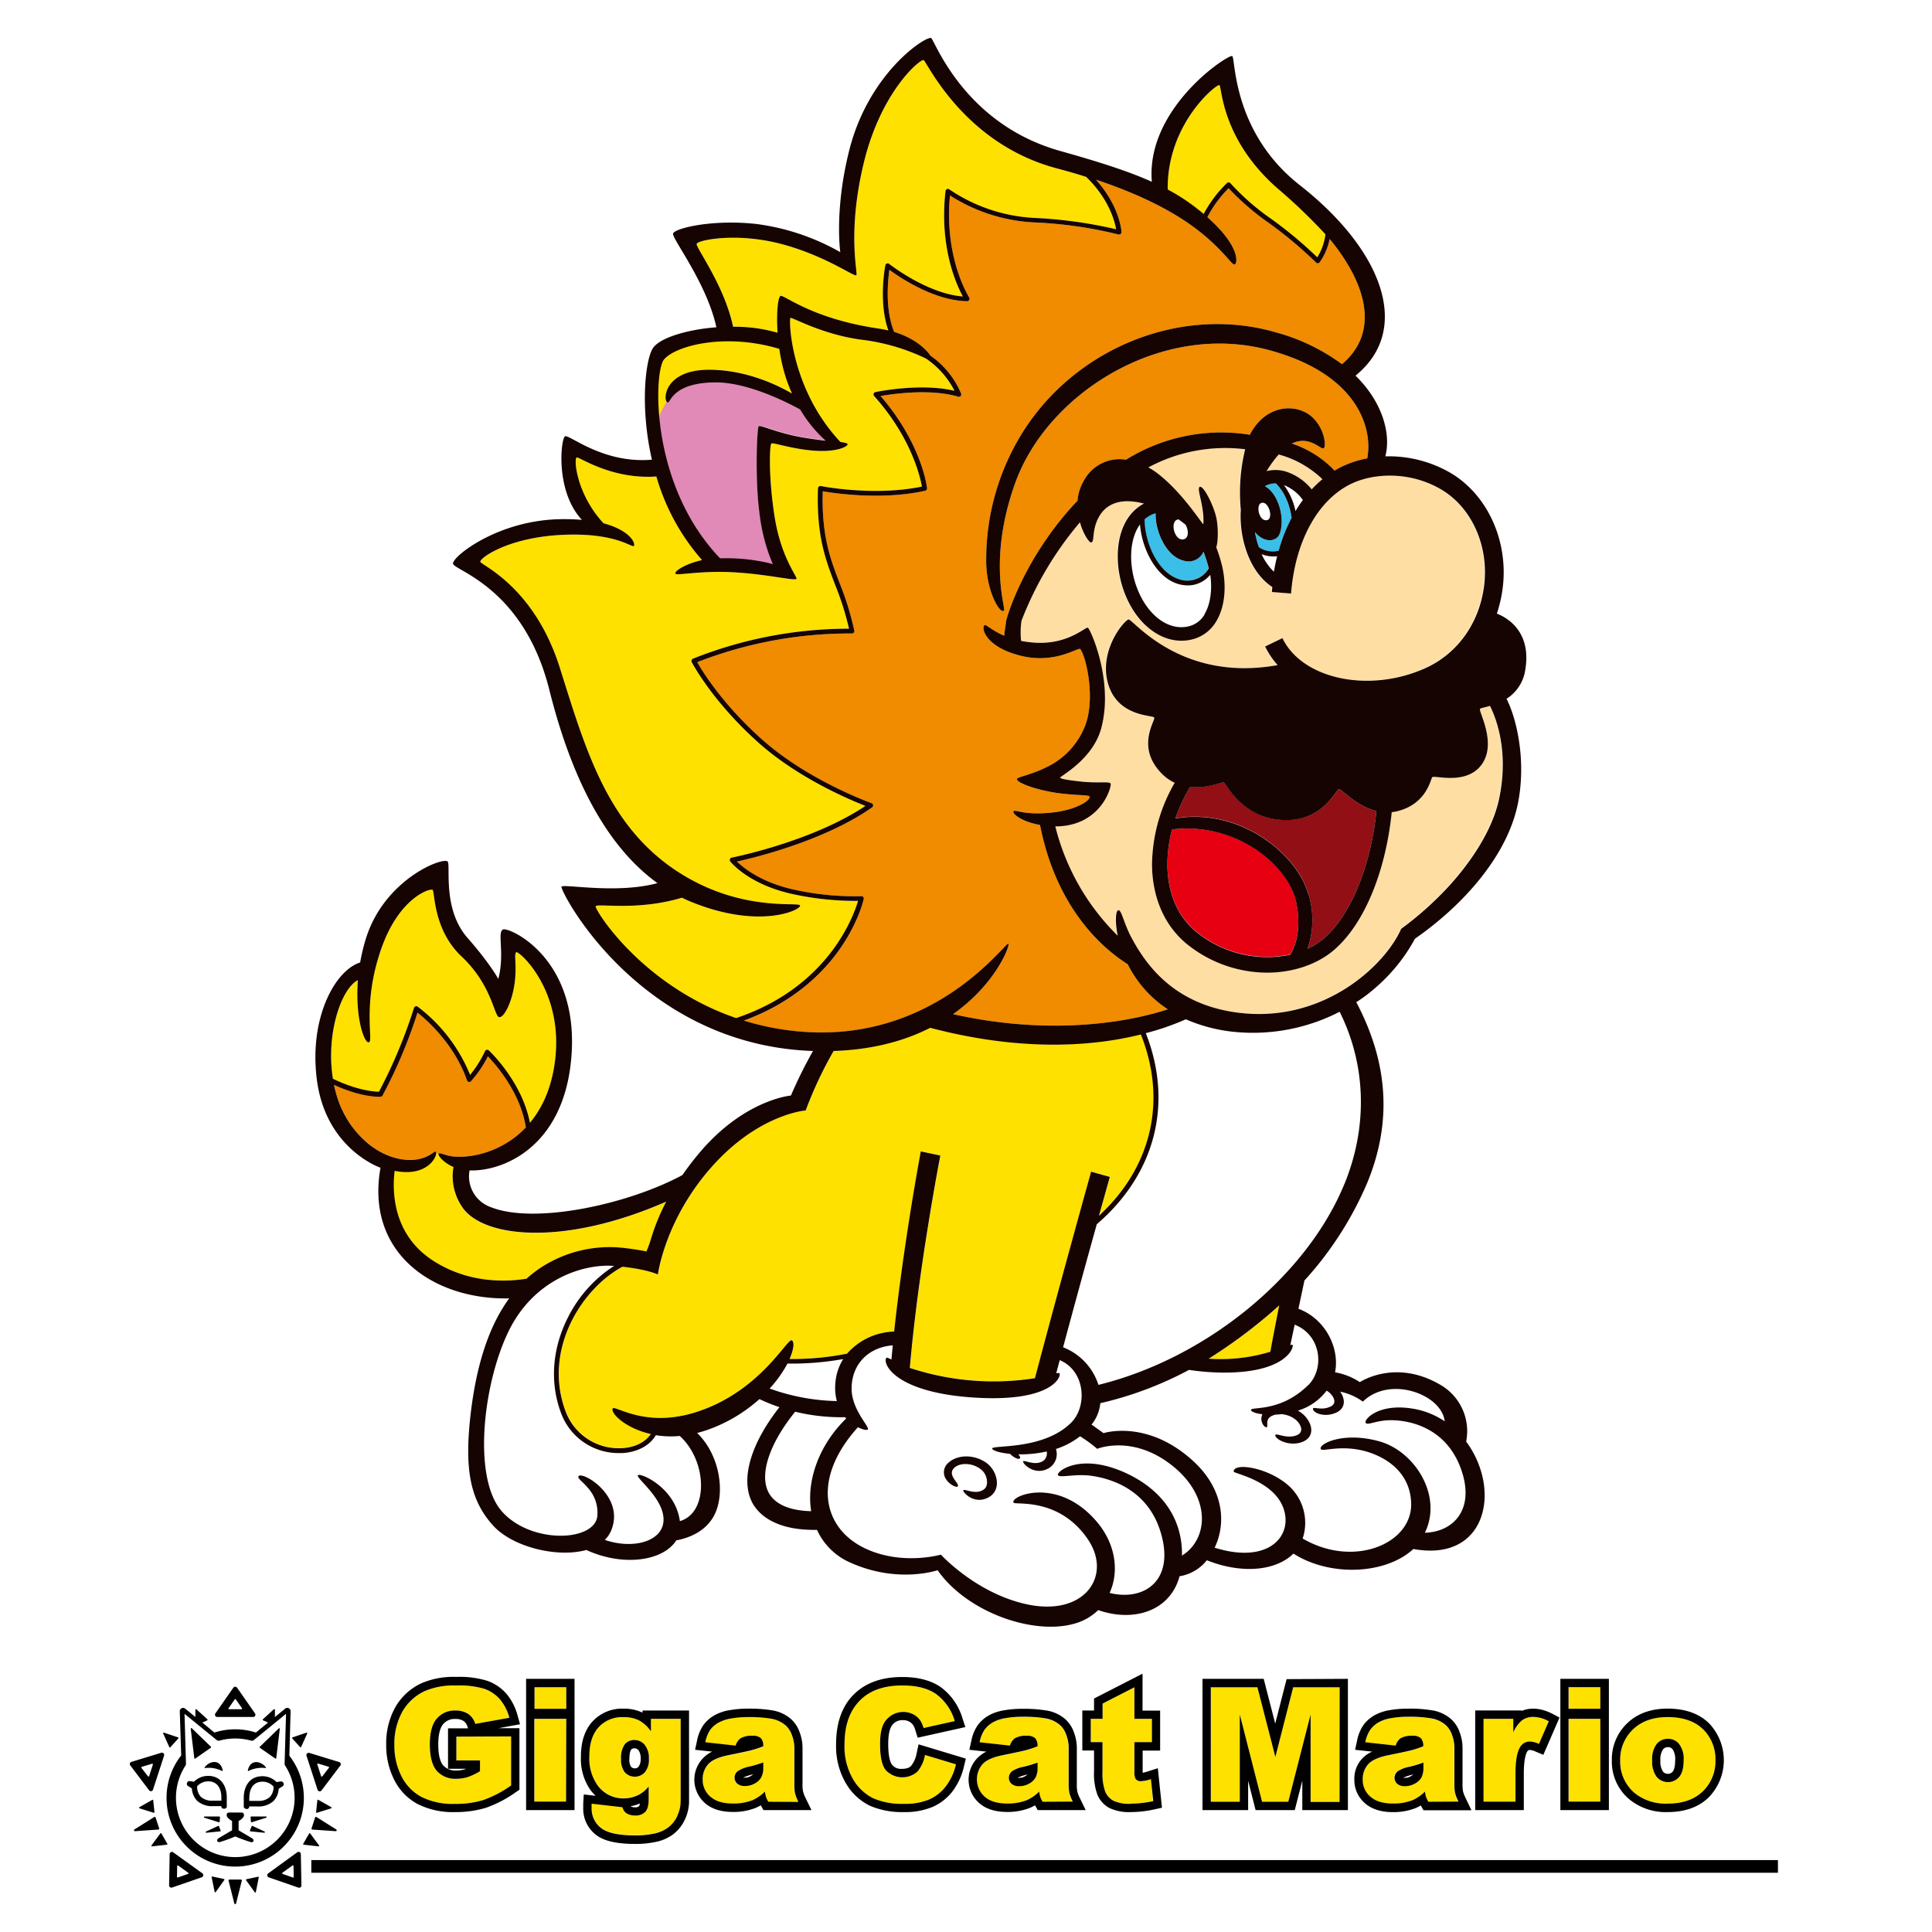 <svg xmlns="http://www.w3.org/2000/svg" width="580" height="580" viewBox="0 0 580 580">
  <g id="numbers">
    <path d="M278.9,38.58v8.73h-2.41V41.59a6.68,6.68,0,0,1-1.14.72,9.18,9.18,0,0,1-1.37.53v-2a5.93,5.93,0,0,0,1.89-.94,3.94,3.94,0,0,0,1.06-1.36Z"/>
    <path d="M191.91,175.88v8.74H189.5v-5.73a7.09,7.09,0,0,1-1.14.72,9.18,9.18,0,0,1-1.37.53v-2a5.73,5.73,0,0,0,1.89-.94,3.8,3.8,0,0,0,1.05-1.36Z"/>
    <path d="M131.53,282.94v8.74h-2.41V286a8.84,8.84,0,0,1-1.14.72,8.26,8.26,0,0,1-1.37.52v-1.95a5.93,5.93,0,0,0,1.89-.95,3.72,3.72,0,0,0,1.05-1.36Z"/>
    <path d="M250.35,355.38v8.73h-2.41v-5.72a6.68,6.68,0,0,1-1.14.72,9.18,9.18,0,0,1-1.37.53v-2a5.93,5.93,0,0,0,1.89-.94,3.94,3.94,0,0,0,1.06-1.36Z"/>
    <path d="M135.64,364.11v8.74h-2.41v-5.72a6.81,6.81,0,0,1-2.51,1.24v-1.95a5.69,5.69,0,0,0,1.9-.95,3.83,3.83,0,0,0,1-1.36Z"/>
    <path d="M125.82,520.32v7.33h-2v-4.81a6.54,6.54,0,0,1-1,.61,8,8,0,0,1-1.15.44v-1.64a4.94,4.94,0,0,0,1.58-.79,3.21,3.21,0,0,0,.89-1.14Z"/>
    <path d="M166.46,529.56v7.33h-2v-4.81a6.25,6.25,0,0,1-1,.61,7.71,7.71,0,0,1-1.16.44v-1.64a4.7,4.7,0,0,0,1.59-.79,3.21,3.21,0,0,0,.89-1.14Z"/>
    <path d="M200.66,521.91v7.34h-2v-4.81a6.54,6.54,0,0,1-.95.61,8,8,0,0,1-1.15.44v-1.65a4.56,4.56,0,0,0,1.58-.79,3.21,3.21,0,0,0,.89-1.14Z"/>
    <path d="M234.86,523.72v7.34h-2v-4.81a5.7,5.7,0,0,1-1,.6,6.91,6.91,0,0,1-1.15.45v-1.65a4.9,4.9,0,0,0,1.59-.79,3.3,3.3,0,0,0,.88-1.14Z"/>
    <path d="M260.07,518.24v7.34h-2v-4.81a6.54,6.54,0,0,1-1,.61,8,8,0,0,1-1.15.44v-1.64a4.94,4.94,0,0,0,1.58-.79,3.16,3.16,0,0,0,.89-1.15Z"/>
    <path d="M317.71,523.72v7.34h-2v-4.81a5.7,5.7,0,0,1-.95.6,6.91,6.91,0,0,1-1.15.45v-1.65a4.74,4.74,0,0,0,1.58-.79,3.21,3.21,0,0,0,.89-1.14Z"/>
    <path d="M337.61,517.34v7.33h-2v-4.81a5.4,5.4,0,0,1-.95.61,8,8,0,0,1-1.15.44v-1.64a4.9,4.9,0,0,0,1.59-.79,3.3,3.3,0,0,0,.88-1.14Z"/>
    <path d="M383.86,530v7.33h-2v-4.8a5.7,5.7,0,0,1-.95.6,7,7,0,0,1-1.15.44v-1.64a4.9,4.9,0,0,0,1.59-.79,3.3,3.3,0,0,0,.88-1.14Z"/>
    <path d="M432.8,522.66V530h-2v-4.81a6.61,6.61,0,0,1-1,.61,7.55,7.55,0,0,1-1.15.44V524.6a4.9,4.9,0,0,0,1.59-.8,3.1,3.1,0,0,0,.88-1.14Z"/>
    <path d="M451.23,531.35v7.33h-2v-4.8a5.7,5.7,0,0,1-.95.6,7.9,7.9,0,0,1-1.15.45v-1.65a4.9,4.9,0,0,0,1.59-.79,3.3,3.3,0,0,0,.88-1.14Z"/>
    <path d="M476.73,520.05v7.34h-2v-4.81a6.61,6.61,0,0,1-1,.61,7.55,7.55,0,0,1-1.15.44V522a4.9,4.9,0,0,0,1.59-.8,3.23,3.23,0,0,0,.89-1.14Z"/>
    <path d="M493.58,524.79v7.33h-2v-4.8a6.43,6.43,0,0,1-.95.6,8,8,0,0,1-1.15.44v-1.64a4.9,4.9,0,0,0,1.59-.79,3.3,3.3,0,0,0,.88-1.14Z"/>
    <path d="M365.29,43v8.73h-2.42V46a8.77,8.77,0,0,1-1.13.72,8.41,8.41,0,0,1-1.38.52v-2a5.69,5.69,0,0,0,1.9-1A3.77,3.77,0,0,0,363.31,43Z"/>
    <path d="M309.93,106.83h-7.16a4.52,4.52,0,0,1,.74-2,10.14,10.14,0,0,1,2.34-2.21,7.25,7.25,0,0,0,1.35-1.18,1.37,1.37,0,0,0,.29-.77.92.92,0,0,0-.29-.67,1,1,0,0,0-.73-.28,1,1,0,0,0-.75.29,1.8,1.8,0,0,0-.39,1l-2.39-.19a3.85,3.85,0,0,1,.52-1.57,2.35,2.35,0,0,1,1.06-.87,4.76,4.76,0,0,1,1.88-.3,5.36,5.36,0,0,1,2,.28,2.45,2.45,0,0,1,1.11.89,2.37,2.37,0,0,1,.4,1.33,2.8,2.8,0,0,1-.46,1.5,6.32,6.32,0,0,1-1.68,1.57c-.48.33-.8.56-1,.7a7.54,7.54,0,0,0-.57.52h3.73Z"/>
    <path d="M135.11,334.84H128a4.42,4.42,0,0,1,.75-2,9.93,9.93,0,0,1,2.34-2.21,7.09,7.09,0,0,0,1.34-1.18,1.37,1.37,0,0,0,.29-.77.88.88,0,0,0-.29-.67,1.09,1.09,0,0,0-1.47,0,1.67,1.67,0,0,0-.39,1l-2.4-.19a3.85,3.85,0,0,1,.52-1.57,2.35,2.35,0,0,1,1.06-.87,4.78,4.78,0,0,1,1.89-.3,5.16,5.16,0,0,1,2,.29,2.39,2.39,0,0,1,1.1.88,2.29,2.29,0,0,1,.4,1.33,2.72,2.72,0,0,1-.46,1.5,6.26,6.26,0,0,1-1.67,1.57c-.48.33-.8.56-1,.7a7.54,7.54,0,0,0-.57.52h3.73Z"/>
    <path d="M214.22,134.58l-2.26-.4a2.9,2.9,0,0,1,1.08-1.66,3.89,3.89,0,0,1,2.27-.57,3.77,3.77,0,0,1,2.43.63,2,2,0,0,1,.75,1.57,1.72,1.72,0,0,1-.31,1,2.6,2.6,0,0,1-.92.79,2.64,2.64,0,0,1,.77.29,1.9,1.9,0,0,1,.66.69,2.09,2.09,0,0,1,.24,1,2.89,2.89,0,0,1-.39,1.44,2.66,2.66,0,0,1-1.14,1.06,4.25,4.25,0,0,1-1.93.37,5.09,5.09,0,0,1-1.85-.27,2.89,2.89,0,0,1-1.12-.81,3.78,3.78,0,0,1-.67-1.33l2.39-.32a1.87,1.87,0,0,0,.43,1,1.13,1.13,0,0,0,1.56-.07,1.37,1.37,0,0,0,.32-.94,1.34,1.34,0,0,0-.31-.93,1.14,1.14,0,0,0-.84-.32,2.8,2.8,0,0,0-.77.14l.12-1.71.31,0a1.09,1.09,0,0,0,.79-.3,1,1,0,0,0,.31-.71.81.81,0,0,0-.24-.62.84.84,0,0,0-.64-.24,1,1,0,0,0-.69.26A1.54,1.54,0,0,0,214.22,134.58Z"/>
    <path d="M419.87,172h-4.35v-2l4.35-5.17H422v5.28H423V172H422v1.61h-2.08Zm0-1.85v-2.7l-2.29,2.7Z"/>
    <path d="M352.69,169.2H355V170h-1.54l-.08.52a2,2,0,0,1,.32-.11,1.06,1.06,0,0,1,.31,0,1.17,1.17,0,0,1,.84.32,1,1,0,0,1,.32.78,1.37,1.37,0,0,1-.17.65,1.18,1.18,0,0,1-.47.47,1.61,1.61,0,0,1-.78.16,2.4,2.4,0,0,1-.58-.06,1.17,1.17,0,0,1-.42-.2,1.1,1.1,0,0,1-.28-.29,1.34,1.34,0,0,1-.17-.4l1-.11a.63.63,0,0,0,.16.36.45.45,0,0,0,.31.12A.41.41,0,0,0,354,172a.7.7,0,0,0,.13-.46.65.65,0,0,0-.13-.45.43.43,0,0,0-.35-.14.66.66,0,0,0-.27.06,1.45,1.45,0,0,0-.21.18l-.82-.11Z"/>
    <path d="M381.77,162.52h1.5v.5h-1l-.05.34.21-.07a.69.69,0,0,1,.2,0,.78.78,0,0,1,.56.21.7.7,0,0,1,.21.52.88.88,0,0,1-.11.42.71.71,0,0,1-.31.31,1,1,0,0,1-.52.11,1.43,1.43,0,0,1-.38,0,.85.85,0,0,1-.46-.32,1.16,1.16,0,0,1-.11-.27l.64-.07a.41.41,0,0,0,.1.24.32.32,0,0,0,.21.08.3.3,0,0,0,.22-.1.51.51,0,0,0,.08-.3.41.41,0,0,0-.09-.3.29.29,0,0,0-.23-.09.33.33,0,0,0-.17,0,.37.37,0,0,0-.14.12l-.54-.08Z"/>
    <path d="M405.48,251.94l-2.37.29a1.27,1.27,0,0,0-.32-.7.75.75,0,0,0-.54-.21,1,1,0,0,0-.9.59,5.28,5.28,0,0,0-.35,1.8,3.12,3.12,0,0,1,.88-.64,2.44,2.44,0,0,1,1-.21,2.64,2.64,0,0,1,1.95.82,2.87,2.87,0,0,1,.79,2.08,3.07,3.07,0,0,1-.4,1.56,2.64,2.64,0,0,1-1.11,1.06,4,4,0,0,1-1.79.36,4.24,4.24,0,0,1-2.07-.44,3.06,3.06,0,0,1-1.24-1.4,5.92,5.92,0,0,1-.47-2.55,5,5,0,0,1,1-3.41,3.47,3.47,0,0,1,2.71-1.08,4.39,4.39,0,0,1,1.62.24,2.34,2.34,0,0,1,1,.69A3.14,3.14,0,0,1,405.48,251.94Zm-4.4,3.82a1.58,1.58,0,0,0,.36,1.1,1.11,1.11,0,0,0,.86.39,1,1,0,0,0,.78-.35,1.59,1.59,0,0,0,.32-1.07,1.65,1.65,0,0,0-.33-1.11,1,1,0,0,0-.81-.38,1.08,1.08,0,0,0-.84.37A1.54,1.54,0,0,0,401.08,255.76Z"/>
    <path d="M370,267.13h7v1.61a8.71,8.71,0,0,0-1.52,1.78,10.47,10.47,0,0,0-1.17,2.58,12.15,12.15,0,0,0-.45,2.62h-2.38a14.08,14.08,0,0,1,.88-3.53,13.31,13.31,0,0,1,1.91-3.05H370Z"/>
  </g>
  <g id="colorable">
    <path id="color-1" d="M220.08,98.06c-2.65-12.52-11.28-23.77-10.92-24.86s11.93-3.46,25.21,0,22.12,10,22.7,9.43-2.89-12.7,2.31-34,16.92-31,17.89-30.59,11.94,25.07,40,32.51q4.7,1.24,8.8,2.55c6.79,6.56,8.56,13.24,9,15.72a135.71,135.71,0,0,0-24.69-3.41A49.93,49.93,0,0,1,285,56.85a.74.74,0,0,0-.72-.09.76.76,0,0,0-.43.59C281.93,74.1,287.1,85.41,289.05,89c-10.78-.85-22-9.69-22.11-9.78a.7.7,0,0,0-.7-.11.7.7,0,0,0-.45.53c-.1.51-2.12,11.05.9,19.56-.91-.22-1.87-.41-2.89-.56-20-2.95-28.09-10-29.43-9.81-.77.11-1.36,4.86-.94,11.06A45.66,45.66,0,0,0,220.08,98.06Zm-19.5,22.69c1.06-1.18-.11-10,13.24-9.8,10.44.2,19.25,4.41,24,7.14-.45-1-.89-2-1.3-3.14A50.61,50.61,0,0,1,234,104.74c-16.21-4.89-30.83-1.86-34.36,2.28-1.79,2.09-5.56,4.66-2,19.09A18,18,0,0,1,200.58,120.75Z" style="fill: #ffe100"/>
    <path id="color-1-2" data-name="color-1" d="M361.33,64.26a61.38,61.38,0,0,0-10.8-7.36c-.21-19.85,14.82-31.83,15.55-31.34s.51,16.16,17.44,31a166.06,166.06,0,0,1,14.39,13.79,17.1,17.1,0,0,1-2.45,6.89,124.14,124.14,0,0,0-13.9-11.58A71.46,71.46,0,0,1,369.39,55a.78.78,0,0,0-.51-.25.69.69,0,0,0-.53.2A37.09,37.09,0,0,0,361.33,64.26Z" style="fill: #ffe100"/>
    <path id="color-3" d="M232.06,169.2s-9.14-.69-16.68-.94c-.83-1-1.66-2.14-2.49-3.32-9.72-14-19.09-28.57-14.77-40.46a7.83,7.83,0,0,1,.34-.79c3-6.24,6.13-9.12,16.63-9.54,9.4-.38,19.71,5.71,25.16,8.68a40.42,40.42,0,0,0,7.64,9.38c-2.25-.27-4.88-.61-7.56-1.1-7.31-1.35-11.93-3.66-12.5-3.27s-1.16,16,.19,26A55.82,55.82,0,0,0,232.06,169.2Z" style="fill: #e18ab7"/>
    <path id="color-1-3" data-name="color-1" d="M221.06,305.68c-28.47-9.78-42.65-32.77-42.23-33.62s12.43,1.49,25.89-2.56c.93.45,1.87.88,2.84,1.27,21.06,8.58,33.6,2.06,32.58,1s-18.21,2.05-36.94-10.26c-21-13.81-27.45-36.68-35.14-61.05s-23.6-30.78-23.86-31.8,7.7-6.93,23.09-8c18.24-1.21,22.93,4.46,23.09,3.08.17-1.54-2.31-4.81-9.2-6.65-8.32-9-9-19.77-8-19.77s10.56,6.65,23.87,5.73a65.07,65.07,0,0,0,13.71,25.09c-5.16,1.16-8.37,3.37-8,4.07s7.69-1,17.69-.39c10.18.59,18.47,2.7,18.67,1.93s-4.62-6.35-6.55-18.47-1.53-21.74-1-22.13,5.77,1.56,12.51,2.12c6.92.58,10.39-1.15,10.39-1.92,0-.27-.81-.46-2.16-.66-15.16-16.1-15.54-37-15-37.24s9.6,5,21.36,6.54A61.53,61.53,0,0,1,278,107.65a25.94,25.94,0,0,1,8.55,9.67c-10.15-2.42-23.17.26-23.74.39a.71.71,0,0,0-.39,1.18c11.17,12.49,13.84,24.33,14.34,27.18-14.38,3-30.17-.12-30.33-.15a.73.73,0,0,0-.87.68c-.5,14.14,2.22,21.27,5.09,28.81a87.66,87.66,0,0,1,4.23,13.33h-.19a126.48,126.48,0,0,0-46.67,9,.75.75,0,0,0-.38.42.71.71,0,0,0,0,.57c.06.12,6.12,11.81,20.17,24.32,11.92,10.62,27.46,17.12,32,18.89-16.11,10.77-39.9,15.47-40.14,15.52a.72.72,0,0,0-.44,1.15c.23.29,5.78,7.23,19.67,10a88.28,88.28,0,0,0,18.69,1.84C256.3,275.16,248.67,296.44,221.06,305.68Z" style="fill: #ffe100"/>
    <path id="color-2" d="M240.91,309.76a79.9,79.9,0,0,1-17.59-3.34c14.72-5.37,23.46-14.07,28.34-20.83,6-8.33,7.59-15.39,7.65-15.69a.72.72,0,0,0-.75-.87,83.14,83.14,0,0,1-19.31-1.78c-10.42-2.09-16-6.67-18-8.6,5.32-1.17,26.32-6.25,40.57-16.27a.72.72,0,0,0-.17-1.27c-.19-.07-19-6.77-32.85-19.1-11.9-10.6-18-20.57-19.47-23.22a125.88,125.88,0,0,1,46.43-8.61.76.76,0,0,0,.56-.26.73.73,0,0,0,.15-.6A87.66,87.66,0,0,0,252,174.89c-2.76-7.25-5.38-14.1-5-27.4,3.56.61,17.81,2.74,30.76-.16a.71.71,0,0,0,.55-.78c-.06-.56-1.64-13.41-13.95-27.66,3.71-.65,15-2.27,23.29.21a.71.71,0,0,0,.73-.19.74.74,0,0,0,.16-.75,26.28,26.28,0,0,0-9.22-11.4c-1.33-2-4.77-5.25-10.89-7.13C265.65,92.9,266.56,84.15,267,81c3.16,2.33,13.41,9.26,23.33,9.43a.74.74,0,0,0,.64-.37.72.72,0,0,0,0-.75c-.08-.12-7.59-11.82-5.78-30.63a51.5,51.5,0,0,0,25.15,8.09,128.16,128.16,0,0,1,25.43,3.62.72.72,0,0,0,.91-.73c0-.36-.55-7.79-7.66-15.71,20,6.65,29.33,13.81,34.07,18.06,5.58,5,6.92,7.89,7.69,7.31s1.31-5.59-8.31-14.12a35.1,35.1,0,0,1,6.36-8.69,76.45,76.45,0,0,0,11.93,10.32,123.34,123.34,0,0,1,14.33,12,.77.77,0,0,0,.56.21.71.71,0,0,0,.52-.29,18.14,18.14,0,0,0,3-7A58,58,0,0,1,404,78.4c6.82,10.79,8.76,22.6-1.13,30.93a59.77,59.77,0,0,0-19.45-9.45c-27.7-8.21-58.4,3.67-74.84,27.51a71.85,71.85,0,0,0-12.5,42.19c.34,8.52,4.19,14.86,5.32,13.73.66-.66-4.94-15.07,3.34-38.22,9.63-27,43.88-48.68,76.18-40,27.41,7.36,31.2,24.19,29.53,32.52a30.07,30.07,0,0,0-7.87,2.6c-.66.33-1.3.69-1.93,1.07a31.29,31.29,0,0,0-12.82-8.12c5.21-2.56,8.56,1.81,9.5,1.43s.39-6.28-3.84-9.75-12.7-3.65-17.7,4.62c-.2.33-.39.69-.57,1.06A54,54,0,0,0,338.05,138a12.13,12.13,0,0,0-12.5,6,14.18,14.18,0,0,0-2.08,6.32C307.19,167.47,302,186,302,186.64s-.39,2.44-.52,4.21c-3.77-1.6-5.46-3.47-5.89-3.18-1.15.77.21,6.61,11,9.23,10.33,2.5,17.14-2.7,17.7-2.05,1.67,1.92,4.65,14.53,1.54,22.83a23,23,0,0,1-11.8,12.7c-4.59,2.26-8.49,2.83-8.72,3.46-.32.86,3.91,2.69,9.87,3.85s11.84.86,11.93,1.44c.22,1.33-4.35,4.08-11.35,4.81-8.91.93-11.35-1.25-11.54-.29-.16.79,2.68,3.09,8,4,5.05,25.81,19.64,37.64,26.32,41.81A34.62,34.62,0,0,0,350.58,303c-11.19,3.7-34.75,8.13-64.46,1.45,13.05-9.2,17.2-20.84,16.6-21.14C301.7,282.83,280.92,312.84,240.91,309.76Z" style="fill: #f18b00"/>
    <path id="color-4" d="M386.67,141.77a10.74,10.74,0,0,0-6.44-.34,36.08,36.08,0,0,1,3.65-5A30.3,30.3,0,0,1,397,143.86a34.23,34.23,0,0,0-3.24,3A16.53,16.53,0,0,0,386.67,141.77Zm57.64,71c-.51.76,5.13,10.26.52,16.67s-14.37,3.08-14.88,3.85-1.8,8.2-10.77,10.26a13.44,13.44,0,0,1-1.37.22c-1.88,18.45-8.61,34.3-17.89,41.84-4.79,3.89-11.82,6.34-19.54,6.34a38.55,38.55,0,0,1-23.32-8c-7.13-5.4-11.11-14-11.22-24.15A50,50,0,0,1,352.65,235a13.56,13.56,0,0,1-4.2-3.09c-7.44-7.95-1.61-15.77-2.12-16.54s-11-.19-13.85-10.2,4.87-19,6.15-19.23,15.46,19,44.77,13.7a24.36,24.36,0,0,1-3.76-5.59l5.2-2.51c5.93,12.3,25.86,16.56,42.66,9.13,9.89-4.37,16.59-13.77,17.92-25.15,1.39-11.84-3.86-23.37-13.07-28.7-9.63-5.58-20.57-4.76-27.15-1.47-9.89,5-16.54,17.22-17.77,32.8l-5.76-.46c0-.5.09-1,.14-1.49-6.37-4.15-9.09-12.76-9.46-19.28a27.84,27.84,0,0,1,0-3.89,54.33,54.33,0,0,1,1.3-18.19,48.72,48.72,0,0,0-29.06,5.45,23.18,23.18,0,0,1,3.24,2.17c7.69,6.15,13.23,15.5,13.27,14.81.39-5.58-2.11-11-1-11.16s4.43,6.35,5,9.82c.51,3,.42,6.81-.13,8.34a48.51,48.51,0,0,1,1.71,5.4c1.19,4.79,1.38,11.72-1.71,16.83a11.61,11.61,0,0,1-7.28,5.44,13.15,13.15,0,0,1-3.17.38c-7.48,0-14.61-6.32-17.7-16.17-2.95-9.41-1.54-20.84,6.46-25-7.9-2-11.84.7-13.7,4.31-2.05,4-1,7.18-2.18,7.37-.51.09-2.32-2.44-3.35-6.06a102.35,102.35,0,0,0-17.56,29.6,25.21,25.21,0,0,0-.11,6,32.7,32.7,0,0,0,4.22.54c10,.61,15.07-4.88,15.84-4.49s7.88,16,4,30.2c-2.55,9.46-12.5,14.43-12.31,14.81s2.4.74,6.16,1.16c5.19.57,8.72-.13,9,.64.32,1-3,12.85-16.62,12.83a69.61,69.61,0,0,0,18.73,32.82c-.87-4.26-.58-7.33.07-7.62,1.06-.49,1.57,3.53,4.05,8.17,4.17,7.82,12.07,19.17,29.8,22.22,26.85,4.62,46.3-13.66,51.16-24.82a100,100,0,0,0,13.75-12.18c6.88-7.38,13.57-17.16,15.63-26.68,3-13.92-.55-23.85-2.61-28.09C445.69,212.37,444.47,212.56,444.31,212.81Z" style="fill: #ffdea3"/>
    <path id="color-5" d="M346.89,154.1c-.24,5,3,12.93,8.42,14.2a4.84,4.84,0,0,0,5.92-2.71,44,44,0,0,1,1.6,5,7.3,7.3,0,0,1-2.25,2.43,7.44,7.44,0,0,1-6.6.87c-6.3-1.91-10.34-10.67-10.42-18a8.56,8.56,0,0,1,3-1.73Z" style="fill: #3bbee8"/>
    <path id="color-5-2" data-name="color-5" d="M383.86,165.33a7.5,7.5,0,0,1-1.39.2,7.63,7.63,0,0,1-4.55-1.26,27,27,0,0,1-1.18-4.53c2.11,2.52,4.91,3.11,6.65,1.64,1.25-1,1.79-4.61,1-8.08-.68-3.11-2.38-6.15-4.67-7.33a6.19,6.19,0,0,1,3.31-.84c3.06,3,4.26,7.17,4.73,10.31A50.61,50.61,0,0,0,383.86,165.33Z" style="fill: #3bbee8"/>
    <path id="color-7" d="M389.17,271c1.6,8.18-.38,13.16-1.83,15.53a33.68,33.68,0,0,1-27.5-6.28c-6-4.51-9.29-11.79-9.38-20.51A40.62,40.62,0,0,1,351.87,249C371.25,246.65,387,259.9,389.17,271Z" style="fill: #e60012"/>
    <path id="color-6" d="M392.89,268.66c-3.58-12.82-21.15-26.28-40-23a49.84,49.84,0,0,1,4.41-9.45c5.11.51,9.61-1.55,10.09-1.39.77.26,5.13,10.52,17.45,11.29S401,236.92,402,236.92c.79,0,5.17,5.09,11.21,6.58-1.77,17-8,31.9-16.19,38.56a20.67,20.67,0,0,1-4.48,2.75A26.51,26.51,0,0,0,392.89,268.66Z" style="fill: #920f15"/>
    <path id="color-1-4" data-name="color-1" d="M113.77,327.78c-1.36,0-6.35-.3-13.82-3.88-2.15-13.24,2.38-27,7.49-29.66-.9,11.51,2.07,19.56,3.42,18.6,1.18-.84-2.07-11.77,3.59-28,5.39-15.39,14.62-18.21,15.39-17.7s.1,11.87,8.72,20c9.24,8.72,9.75,18,11.29,18.21s3.85-4.61,4.62-10-.26-9,.51-9.49,14.62,11.58,11.54,33.34c-1.1,7.83-3.89,13.63-7.43,17.86-2.37-12.28-11.9-21.31-12.34-21.72a.72.72,0,0,0-.64-.18.7.7,0,0,0-.51.42,34.66,34.66,0,0,1-4.47,7.11,48.57,48.57,0,0,0-15.75-20.49.72.72,0,0,0-.64-.1.74.74,0,0,0-.46.47A150.74,150.74,0,0,1,113.77,327.78Z" style="fill: #ffe100"/>
    <path id="color-2-2" data-name="color-2" d="M130.87,345.8c-.45-.63-1.35,1.41-5.39,2.18-2,.38-7.91.81-14.59-4.39a29.53,29.53,0,0,1-9.52-13.82,37.2,37.2,0,0,1-1.1-4.11c8.59,3.92,13.74,3.57,14,3.55a.74.74,0,0,0,.57-.36A146.17,146.17,0,0,0,125.34,304c2.61,2.07,11.07,9.41,14.85,20.33a.7.7,0,0,0,.53.47.74.74,0,0,0,.68-.21,34.35,34.35,0,0,0,5.07-7.47c2.33,2.43,9.78,10.87,11.39,21.34-7,7.4-16.44,9.29-21.86,8.72-2.35-.24-4.26-1.45-4.36-.77S131.5,346.69,130.87,345.8Z" style="fill: #f18b00"/>
    <path id="color-1-5" data-name="color-1" d="M158.06,383.89c-6.69,1.05-17.63,1.24-28-5.38-12.32-7.9-12.36-21-11.62-27,10.17,2,12-6.29,12.39-5.68s.77.64,5.26,4.57a16.29,16.29,0,0,0,2.43,11.72c5.76,9.36,30,12.43,61.43-1.31a63.12,63.12,0,0,0-4.39,10.61,41.07,41.07,0,0,1-1.54,4.33s-2.32-.51-6.35-1a37.65,37.65,0,0,0-23.24,4.58A34.4,34.4,0,0,0,158.06,383.89Z" style="fill: #ffe100"/>
    <path id="color-1-6" data-name="color-1" d="M381.42,405.84a51.09,51.09,0,0,1-18.51,2.05,152.43,152.43,0,0,0,18-13.22c1.06-.89,2.09-1.81,3.12-2.75C383.18,396.5,381.91,403,381.42,405.84Zm-143.59-3.48c.74.58.52,2.71-.75,5.58a84,84,0,0,0,17.27-1.61,19.51,19.51,0,0,1,14.13-6.63c2.93-27,8-53.79,8-54.09l5.87,1.25c-.07.34-6.62,34.09-9.16,63.76a80.36,80.36,0,0,0,37.56,3.08c7.33-27.77,16.77-61.63,16.86-62l5.62,1.56c0,.13-1.31,4.64-3.28,11.7,15.84-14.61,20.5-34.59,12.6-54.44-15.24,3.81-36.64,5-63.24-2-7.45,3.79-17,6.57-29,6.95a121.18,121.18,0,0,0-8.38,17.85s-14.1,1-28.21,16.93-16.16,32.32-16.16,32.32-3-1.48-10.65-2.33c-12.19,6.54-24,24.93-17.08,43.38a17,17,0,0,0,17.08,11.08c3.83-.26,6.88-1.81,8.53-4.23-7.67-1.74-11.94-6.38-11.48-7.63s10.52,6.93,28,0S236.53,401.35,237.83,402.36Z" style="fill: #ffe100"/>
    <path id="color-1-7" data-name="color-1" d="M153.42,521.31V536a33.51,33.51,0,0,1-8.34,4.38,28.31,28.31,0,0,1-8.58,1.16,20.91,20.91,0,0,1-10-2.09,14.24,14.24,0,0,1-6-6.21,20.36,20.36,0,0,1-2.13-9.47,19.77,19.77,0,0,1,2.33-9.79,15,15,0,0,1,6.79-6.31,22.1,22.1,0,0,1,9.4-1.67,26.27,26.27,0,0,1,8.52,1,11,11,0,0,1,4.69,3.19,14.35,14.35,0,0,1,2.8,5.5l-10.24,1.83a5.59,5.59,0,0,0-2.15-3,6.75,6.75,0,0,0-3.85-1,7,7,0,0,0-5.57,2.43q-2.07,2.42-2.07,7.67c0,3.72.69,6.38,2.09,8A7.36,7.36,0,0,0,137,534a11.24,11.24,0,0,0,3.4-.51,18.54,18.54,0,0,0,3.7-1.76v-3.24H137v-7.14Z" style="fill: #ffe100"/>
    <path id="color-1-8" data-name="color-1" d="M170,506.54V513h-9.54v-6.49Zm-9.54,34.36H170V516h-9.54Z" style="fill: #ffe100"/>
    <path id="color-1-9" data-name="color-1" d="M204.32,539.52V516h-8.93v3.68a10.46,10.46,0,0,0-3.52-3.26,10.3,10.3,0,0,0-4.8-1,9.56,9.56,0,0,0-7.36,3c-1.87,2-2.81,5-2.81,8.86a13.94,13.94,0,0,0,2.18,8.18,9.44,9.44,0,0,0,8.06,4.36,10,10,0,0,0,4.76-1.17,9.76,9.76,0,0,0,2.81-2.41v3.77q0,2.74-1,3.84a4,4,0,0,1-3.08,1.1,4.62,4.62,0,0,1-2.65-.72,3,3,0,0,1-1.07-1.78l-9.26-1.06c0,.53,0,1,0,1.27a7.32,7.32,0,0,0,2.8,6q2.81,2.25,10.3,2.25a26.2,26.2,0,0,0,5.83-.58,10.6,10.6,0,0,0,4.19-1.9,9.39,9.39,0,0,0,2.65-3.44,10.42,10.42,0,0,0,1-4.46ZM193.58,532a4.07,4.07,0,0,1-6,.05,5.9,5.9,0,0,1-1.15-4,7,7,0,0,1,1.09-4.4,3.58,3.58,0,0,1,2.91-1.32,4,4,0,0,1,3.1,1.44,6.14,6.14,0,0,1,1.26,4.16A6,6,0,0,1,193.58,532Z" style="fill: #ffe100"/>
    <path id="color-1-10" data-name="color-1" d="M238.61,538.36a13.3,13.3,0,0,1-.22-2.76v-11a10.79,10.79,0,0,0-.71-3.69,7,7,0,0,0-1.92-3,8.91,8.91,0,0,0-4.34-2,39.48,39.48,0,0,0-6.89-.48,28.56,28.56,0,0,0-5,.4A11.58,11.58,0,0,0,216,517a8,8,0,0,0-2.8,2.38,10.13,10.13,0,0,0-1.49,3.76l9.11,1a4.12,4.12,0,0,1,1.48-2.2,6.6,6.6,0,0,1,3.52-.75,3.62,3.62,0,0,1,2.55.7,3.33,3.33,0,0,1,.73,2.46,32.06,32.06,0,0,1-3.38,1.14q-1.59.44-7,1.51-4.47.89-6.14,2.72a6.65,6.65,0,0,0-1.66,4.66,6.56,6.56,0,0,0,2.31,5.09c1.53,1.37,3.79,2.06,6.76,2.06a15.47,15.47,0,0,0,5.88-1,12.2,12.2,0,0,0,3.73-2.58,12.42,12.42,0,0,0,.32,1.58,9.12,9.12,0,0,0,.71,1.47h9A12.46,12.46,0,0,1,238.61,538.36Zm-9.55-7.75a6.26,6.26,0,0,1-.58,2.9,4.64,4.64,0,0,1-1.94,1.88,5.91,5.91,0,0,1-3,.78,3.33,3.33,0,0,1-2.31-.72,2.44,2.44,0,0,1,0-3.6,9.5,9.5,0,0,1,3.68-1.52c1.42-.36,2.79-.77,4.1-1.24Z" style="fill: #ffe100"/>
    <path id="color-1-11" data-name="color-1" d="M286.92,529.65a17,17,0,0,1-2.95,6.54,12.78,12.78,0,0,1-5,4,18.73,18.73,0,0,1-7.61,1.34,22.18,22.18,0,0,1-9.15-1.63,14.56,14.56,0,0,1-6.13-5.73,19.39,19.39,0,0,1-2.58-10.49c0-5.69,1.51-10,4.54-13.11s7.3-4.58,12.83-4.58q6.5,0,10.21,2.63a15.51,15.51,0,0,1,5.52,8.06l-9.38,2.09a8.13,8.13,0,0,0-1-2.3,6,6,0,0,0-2.18-1.87,6.69,6.69,0,0,0-8.41,2.24c-1,1.44-1.46,3.69-1.46,6.77q0,5.71,1.74,7.83a6.85,6.85,0,0,0,9.48.41,10.59,10.59,0,0,0,2.26-5Z" style="fill: #ffe100"/>
    <path id="color-1-12" data-name="color-1" d="M321,538.36a13.3,13.3,0,0,1-.22-2.76v-11a10.79,10.79,0,0,0-.71-3.69,7,7,0,0,0-1.92-3,8.91,8.91,0,0,0-4.34-2,39.48,39.48,0,0,0-6.89-.48,28.76,28.76,0,0,0-5,.4,11.6,11.6,0,0,0-3.6,1.12,8.16,8.16,0,0,0-2.81,2.38,10.31,10.31,0,0,0-1.48,3.76l9.11,1a4.12,4.12,0,0,1,1.48-2.2,6.6,6.6,0,0,1,3.52-.75,3.64,3.64,0,0,1,2.55.7,3.38,3.38,0,0,1,.73,2.46,32.85,32.85,0,0,1-3.38,1.14q-1.59.44-7,1.51-4.47.89-6.14,2.72a7,7,0,0,0,.64,9.75q2.31,2.05,6.77,2.06a15.47,15.47,0,0,0,5.88-1,12.2,12.2,0,0,0,3.73-2.58,10.85,10.85,0,0,0,.32,1.58,9.12,9.12,0,0,0,.71,1.47h8.95A12.46,12.46,0,0,1,321,538.36Zm-9.55-7.75a6.26,6.26,0,0,1-.58,2.9,4.64,4.64,0,0,1-1.94,1.88,5.91,5.91,0,0,1-3,.78,3.33,3.33,0,0,1-2.31-.72,2.44,2.44,0,0,1,0-3.6,9.5,9.5,0,0,1,3.68-1.52c1.42-.36,2.78-.77,4.1-1.24Z" style="fill: #ffe100"/>
    <path id="color-1-13" data-name="color-1" d="M346.11,540.69a31.4,31.4,0,0,1-6.61.77,11.51,11.51,0,0,1-5.25-.91,5.54,5.54,0,0,1-2.49-2.77,16.28,16.28,0,0,1-.81-6V523h-3.52v-7H331v-4.57l9.56-4.9V516h5.25v7h-5.25v8.82a4.86,4.86,0,0,0,.3,2.11,1.76,1.76,0,0,0,1.65.79,10.36,10.36,0,0,0,3-.61Z" style="fill: #ffe100"/>
    <path id="color-1-14" data-name="color-1" d="M402.12,506.54V540.9h-8.69V514.7l-6.7,26.2h-7.87l-6.69-26.2v26.2h-8.7V506.54h14l5.38,20.91,5.35-20.91Z" style="fill: #ffe100"/>
    <path id="color-1-15" data-name="color-1" d="M436.78,538.36a13.3,13.3,0,0,1-.22-2.76v-11a11,11,0,0,0-.7-3.69,7,7,0,0,0-1.93-3,8.87,8.87,0,0,0-4.33-2,39.56,39.56,0,0,0-6.89-.48,28.68,28.68,0,0,0-5,.4,11.67,11.67,0,0,0-3.61,1.12,8.12,8.12,0,0,0-2.8,2.38,10.13,10.13,0,0,0-1.49,3.76l9.12,1a4.05,4.05,0,0,1,1.47-2.2,6.63,6.63,0,0,1,3.52-.75,3.62,3.62,0,0,1,2.55.7,3.33,3.33,0,0,1,.73,2.46,32.72,32.72,0,0,1-3.37,1.14q-1.61.44-7,1.51-4.47.89-6.14,2.72a6.65,6.65,0,0,0-1.66,4.66,6.56,6.56,0,0,0,2.31,5.09q2.31,2.05,6.76,2.06a15.44,15.44,0,0,0,5.88-1,12.08,12.08,0,0,0,3.73-2.58,10.56,10.56,0,0,0,.33,1.58,8.88,8.88,0,0,0,.7,1.47h8.95A12.46,12.46,0,0,1,436.78,538.36Zm-9.55-7.75a6.4,6.4,0,0,1-.57,2.9,4.73,4.73,0,0,1-2,1.88,5.87,5.87,0,0,1-3,.78,3.3,3.3,0,0,1-2.31-.72,2.36,2.36,0,0,1-.79-1.84,2.4,2.4,0,0,1,.8-1.76,9.5,9.5,0,0,1,3.68-1.52c1.42-.36,2.79-.77,4.1-1.24Z" style="fill: #ffe100"/>
    <path id="color-1-16" data-name="color-1" d="M465,516.76l-2.95,6.8a7.46,7.46,0,0,0-2.67-.71,3.31,3.31,0,0,0-2.91,1.55q-1.47,2.18-1.47,8.16v8.34h-9.59V516h8.93v4.08a9.81,9.81,0,0,1,2.66-3.65,5.64,5.64,0,0,1,3.39-1A10,10,0,0,1,465,516.76Z" style="fill: #ffe100"/>
    <path id="color-1-17" data-name="color-1" d="M470.93,516h9.54V540.9h-9.54Zm0-9.47V513h9.54v-6.49Z" style="fill: #ffe100"/>
    <path id="color-1-18" data-name="color-1" d="M511.92,519.78q-3.82-4.34-11.3-4.33-6.54,0-10.38,3.69a12.46,12.46,0,0,0-3.85,9.38,12.26,12.26,0,0,0,4.55,9.9,14.78,14.78,0,0,0,9.7,3q6.74,0,10.54-3.67a12.48,12.48,0,0,0,3.81-9.41A12.61,12.61,0,0,0,511.92,519.78Zm-6.52,8.63q0,3.47-1.32,5a4.42,4.42,0,0,1-6.78,0A7.55,7.55,0,0,1,496,528.5a7.41,7.41,0,0,1,1.36-4.89,4.3,4.3,0,0,1,3.44-1.6,4.18,4.18,0,0,1,3.31,1.58A7.36,7.36,0,0,1,505.4,528.41Z" style="fill: #ffe100"/>
  </g>
  <g id="outline">
    <path d="M457.91,201c1.59-9.58-3.29-14.69-8.54-16.79a40.56,40.56,0,0,0,1.79-8c1.65-14.09-4.75-27.9-15.92-34.37A37,37,0,0,0,415.88,137c1.66-6.16-.37-15.81-8.94-24.23C424.06,98.88,415,75,390.19,55.57c-20.26-15.91-19.24-38-20.26-38.73s-26,15.54-24.14,37.73c-6.91-3.11-15.52-5.88-27.55-9.26-28.7-8.07-37.51-32.9-38.67-33.86s-18.66,10-24.62,33.67c-4.53,18-2.69,30.58-2.69,30.58a68.84,68.84,0,0,0-25.2-8.46c-13.41-1.49-24.63,1.35-25,2.88s10.11,14.8,13,28.13c-8.61.67-16.38,3-18.81,5.93S192,121.82,195.71,138c-14.85,1.27-24.9-7.76-26.11-7s-3,16.37,5.09,25.07a59.88,59.88,0,0,0-7.14-.19c-18.47.54-31.81,11.29-31.55,13.34s21.22,7.12,28.92,37.9c6.3,25.2,16.44,46.45,32.45,58-12.24,3.32-28.13.17-28.8,1.06s22.58,46.43,73.62,49.25l1.88.08a137.67,137.67,0,0,0-6.63,13.38s-14,1.16-27.57,17.32c-1.9,2.26-3.55,4.45-5,6.55-16.42,8.86-44.49,14.89-57.58,9.61a9.77,9.77,0,0,1-6.32-11c9.9.34,27.74-6.8,30.43-32.63C174.6,288,153.18,278.47,151.13,279s.51,7.19-1.54,14.88c0,0-2.4-4.54-9.23-12.31-7.44-8.47-5.13-21-5.9-22.83s-19,4.87-24.63,23.08a58.13,58.13,0,0,0-1.71,7.12c-7.53,2.37-15.38,16.62-13,35.14,2.65,20.9,19.11,26.49,19.11,26.49-4.6,25.7,16,39.7,38.63,39.22-7,9.58-10,22.22-11.44,33.62-2,16.42-.79,26.47,6.67,34.63,5.87,6.42,19.21,9.69,27.93,7.28,11.25,5.15,23.18,3.22,27-2.89,3.53-.66,8.74-2.47,11.39-7.53,3.35-6.4,1.87-17.91-5.12-24.71a38.75,38.75,0,0,0,5-1.65,46.52,46.52,0,0,0,13.7-8.52,55.65,55.65,0,0,0,6,2.42c-8.84,11.28-11.5,21.53-8.38,28.21,1.63,3.48,6.45,8.63,18.76,8.63h.9a19.54,19.54,0,0,0,10.11,9.87c14.23,6.35,26.09,2.24,26.09,2.24,9,12.83,29.25,19.75,41.56,15.9a16.37,16.37,0,0,0,6.66-3.93c10.74,3.75,21.63.25,24.42-10.16a13.12,13.12,0,0,0,8.19-4.8c10.68,4.25,20.82,3.12,26-2,10.94,7,27.66,6.33,36-1.38,17.51,3.18,23.77-9.86,20.62-22.24a28.52,28.52,0,0,0-4.77-10,16.05,16.05,0,0,0-7.8-17.08c-13.52-7.91-24.11-.77-24.11-.77a19.6,19.6,0,0,0-7.44-2.95c1.44-7.43-3-16.1-11-19.08l1.8-8.48a103.66,103.66,0,0,0,18.93-29.51c8-19.59,5.42-37.35-3.36-54.05a47.13,47.13,0,0,0,5.5-4.11,52.53,52.53,0,0,0,12.12-14.95c14.4-10,28.13-25.14,31.06-41.42,2.31-12.8-.7-25-3.58-30.6A12.34,12.34,0,0,0,457.91,201ZM351.87,249c19.38-2.3,35.11,10.95,37.3,22.08,1.6,8.18-.38,13.16-1.83,15.53a33.68,33.68,0,0,1-27.5-6.28c-6-4.51-9.29-11.79-9.38-20.51A40.62,40.62,0,0,1,351.87,249Zm41,19.71c-3.58-12.82-21.15-26.28-40-23a49.84,49.84,0,0,1,4.41-9.45c5.11.51,9.61-1.55,10.09-1.39.77.26,5.13,10.52,17.45,11.29S401,236.92,402,236.92c.79,0,5.17,5.09,11.21,6.58-1.77,17-8,31.9-16.19,38.56a20.67,20.67,0,0,1-4.48,2.75A26.51,26.51,0,0,0,392.89,268.66Zm-10.45-97.09a17,17,0,0,1-3.68-5.26,8.88,8.88,0,0,0,3.36.68q.33,0,.63,0c.24,0,.47,0,.69-.08C383.05,168.4,382.72,170,382.44,171.57ZM259.15,269.28a.7.7,0,0,0-.59-.25,83.14,83.14,0,0,1-19.31-1.78c-10.42-2.09-16-6.67-18-8.6,5.32-1.17,26.32-6.25,40.57-16.27a.72.72,0,0,0-.17-1.27c-.19-.07-19-6.77-32.85-19.1-11.9-10.6-18-20.57-19.47-23.22a125.88,125.88,0,0,1,46.43-8.61.76.76,0,0,0,.56-.26.73.73,0,0,0,.15-.6A87.66,87.66,0,0,0,252,174.89c-2.76-7.25-5.38-14.1-5-27.4,3.56.61,17.81,2.74,30.76-.16a.71.71,0,0,0,.55-.78c-.06-.56-1.64-13.41-13.95-27.66,3.71-.65,15-2.27,23.29.21a.71.71,0,0,0,.73-.19.74.74,0,0,0,.16-.75,26.28,26.28,0,0,0-9.22-11.4c-1.33-2-4.77-5.25-10.89-7.13C265.65,92.9,266.56,84.15,267,81c3.16,2.33,13.41,9.26,23.33,9.43a.74.74,0,0,0,.64-.37.72.72,0,0,0,0-.75c-.08-.12-7.59-11.82-5.78-30.63a51.5,51.5,0,0,0,25.15,8.09,128.16,128.16,0,0,1,25.43,3.62.72.72,0,0,0,.91-.73c0-.36-.55-7.79-7.66-15.71,20,6.65,29.33,13.81,34.07,18.06,5.58,5,6.92,7.89,7.69,7.31s1.31-5.59-8.31-14.12a35.1,35.1,0,0,1,6.36-8.69,76.45,76.45,0,0,0,11.93,10.32,123.34,123.34,0,0,1,14.33,12,.77.77,0,0,0,.56.21.71.71,0,0,0,.52-.29,18.14,18.14,0,0,0,3-7A58,58,0,0,1,404,78.4c6.82,10.79,8.76,22.6-1.13,30.93a59.77,59.77,0,0,0-19.45-9.45c-27.7-8.21-58.4,3.67-74.84,27.51a71.85,71.85,0,0,0-12.5,42.19c.34,8.52,4.19,14.86,5.32,13.73.66-.66-4.94-15.07,3.34-38.22,9.63-27,43.88-48.68,76.18-40,27.41,7.36,31.2,24.19,29.53,32.52a30.07,30.07,0,0,0-7.87,2.6c-.66.33-1.3.69-1.93,1.07a31.29,31.29,0,0,0-12.82-8.12c5.21-2.56,8.56,1.81,9.5,1.43s.39-6.28-3.84-9.75-12.7-3.65-17.7,4.62c-.2.33-.39.69-.57,1.06A54,54,0,0,0,338.05,138a12.13,12.13,0,0,0-12.5,6,14.18,14.18,0,0,0-2.08,6.32C307.19,167.47,302,186,302,186.64s-.39,2.44-.52,4.21c-3.77-1.6-5.46-3.47-5.89-3.18-1.15.77.21,6.61,11,9.23,10.33,2.5,17.14-2.7,17.7-2.05,1.67,1.92,4.65,14.53,1.54,22.83a23,23,0,0,1-11.8,12.7c-4.59,2.26-8.49,2.83-8.72,3.46-.32.86,3.91,2.69,9.87,3.85s11.84.86,11.93,1.44c.22,1.33-4.35,4.08-11.35,4.81-8.91.93-11.35-1.25-11.54-.29-.16.79,2.68,3.09,8,4,5.05,25.81,19.64,37.64,26.32,41.81A34.62,34.62,0,0,0,350.58,303c-11.19,3.7-34.75,8.13-64.46,1.45,13.05-9.2,17.2-20.84,16.6-21.14-1-.51-21.8,29.5-61.81,26.42a79.9,79.9,0,0,1-17.59-3.34c14.72-5.37,23.46-14.07,28.34-20.83,6-8.33,7.59-15.39,7.65-15.69A.7.7,0,0,0,259.15,269.28ZM383.86,165.33a7.5,7.5,0,0,1-1.39.2,7.63,7.63,0,0,1-4.55-1.26,27,27,0,0,1-1.18-4.53c2.11,2.52,4.91,3.11,6.65,1.64,1.25-1,1.79-4.61,1-8.08-.68-3.11-2.38-6.15-4.67-7.33a6.19,6.19,0,0,1,3.31-.84c3.06,3,4.26,7.17,4.73,10.31A50.61,50.61,0,0,0,383.86,165.33ZM378.65,151c2.18-.77,3.72,4.61,1.8,5.13C378,156.77,376.89,151.61,378.65,151Zm10.27,2.44a19.52,19.52,0,0,0-3.48-7.81,12.63,12.63,0,0,1,5.69,4.48C390.35,151.16,389.61,152.27,388.92,153.43Zm4.86-6.53a16.53,16.53,0,0,0-7.11-5.13,10.74,10.74,0,0,0-6.44-.34,36.08,36.08,0,0,1,3.65-5A30.3,30.3,0,0,1,397,143.86,34.23,34.23,0,0,0,393.78,146.9ZM366.08,25.56c.77.51.51,16.16,17.44,31a166.06,166.06,0,0,1,14.39,13.79,17.1,17.1,0,0,1-2.45,6.89,124.14,124.14,0,0,0-13.9-11.58A71.46,71.46,0,0,1,369.39,55a.78.78,0,0,0-.51-.25.69.69,0,0,0-.53.2,37.09,37.09,0,0,0-7,9.28,61.38,61.38,0,0,0-10.8-7.36C350.32,37.05,365.35,25.07,366.08,25.56ZM209.16,73.2c.39-1.15,11.93-3.46,25.21,0s22.12,10,22.7,9.43-2.89-12.7,2.31-34,16.92-31,17.89-30.59,11.94,25.07,40,32.51q4.7,1.24,8.8,2.55c6.79,6.56,8.56,13.24,9,15.72a135.71,135.71,0,0,0-24.69-3.41A49.93,49.93,0,0,1,285,56.85a.74.74,0,0,0-.72-.09.76.76,0,0,0-.43.59C281.93,74.1,287.1,85.41,289.05,89c-10.78-.85-22-9.69-22.11-9.78a.7.7,0,0,0-.7-.11.7.7,0,0,0-.45.53c-.1.51-2.12,11.05.9,19.56-.91-.22-1.87-.41-2.89-.56-20-2.95-28.09-10-29.43-9.81-.77.11-1.36,4.86-.94,11.06a45.66,45.66,0,0,0-13.35-1.79C217.43,85.54,208.8,74.29,209.16,73.2Zm-9.81,34.7c3.54-4.15,18.4-8.05,34.61-3.16A50.61,50.61,0,0,0,236.48,115c.41,1.1.85,2.15,1.3,3.14-4.71-2.73-13.52-6.88-24-7.14-15.15-.37-14.8,10.08-13.24,9.8.83-.15,1.53-5.68,13.5-6,9.4-.28,20.72,5.15,26.17,8.12a40.42,40.42,0,0,0,7.64,9.38c-2.25-.27-4.88-.61-7.56-1.1-7.31-1.35-11.93-3.66-12.5-3.27s-1.16,16,.19,26a55.82,55.82,0,0,0,4,15.39,55.84,55.84,0,0,0-14.62-1.73l-1.21,0C194.88,145.33,196.31,111.46,199.35,107.9ZM178.83,272.06c.47-.93,12.43,1.49,25.89-2.56.93.45,1.87.88,2.84,1.27,21.06,8.58,33.6,2.06,32.58,1s-18.21,2.05-36.94-10.26c-21-13.81-27.45-36.68-35.14-61.05s-23.6-30.78-23.86-31.8,7.7-6.93,23.09-8c18.24-1.21,22.93,4.46,23.09,3.08.17-1.54-2.31-4.81-9.2-6.65-8.32-9-9-19.77-8-19.77s10.56,6.65,23.87,5.73a65.07,65.07,0,0,0,13.71,25.09c-5.16,1.16-8.37,3.37-8,4.07s7.69-1,17.69-.39c10.18.59,18.47,2.7,18.67,1.93s-4.62-6.35-6.55-18.47-1.53-21.74-1-22.13,5.77,1.56,12.51,2.12c6.92.58,10.39-1.15,10.39-1.92,0-.27-.81-.46-2.16-.66-15.16-16.1-15.54-37-15-37.24s9.6,5,21.36,6.54A61.53,61.53,0,0,1,278,107.65a25.94,25.94,0,0,1,8.55,9.67c-10.15-2.42-23.17.26-23.74.39a.71.71,0,0,0-.39,1.18c11.17,12.49,13.84,24.33,14.34,27.18-14.38,3-30.17-.12-30.33-.15a.73.73,0,0,0-.87.68c-.5,14.14,2.22,21.27,5.09,28.81a87.66,87.66,0,0,1,4.23,13.33h-.19a126.48,126.48,0,0,0-46.67,9,.75.75,0,0,0-.38.42.71.71,0,0,0,0,.57c.06.12,6.12,11.81,20.17,24.32,11.92,10.62,27.46,17.12,32,18.89-16.11,10.77-39.9,15.47-40.14,15.52a.72.72,0,0,0-.44,1.15c.23.29,5.78,7.23,19.67,10a88.28,88.28,0,0,0,18.69,1.84c-1.36,4.66-9,25.94-36.6,35.18C192.59,295.9,178.41,272.91,178.83,272.06Zm-71.39,22.18c-.9,11.51,2.07,19.56,3.42,18.6,1.18-.84-2.07-11.77,3.59-28,5.39-15.39,14.62-18.21,15.39-17.7s.1,11.87,8.72,20c9.24,8.72,9.75,18,11.29,18.21s3.85-4.61,4.62-10-.26-9,.51-9.49,14.62,11.58,11.54,33.34c-1.1,7.83-3.89,13.63-7.43,17.86-2.37-12.28-11.9-21.31-12.34-21.72a.72.72,0,0,0-.64-.18.7.7,0,0,0-.51.42,34.66,34.66,0,0,1-4.47,7.11,48.57,48.57,0,0,0-15.75-20.49.72.72,0,0,0-.64-.1.74.74,0,0,0-.46.47,150.74,150.74,0,0,1-10.51,25.16c-1.36,0-6.35-.3-13.82-3.88C97.8,310.66,102.33,296.89,107.44,294.24Zm22.66,84.27c-12.32-7.9-12.36-21-11.62-27,10.17,2,13-4.79,12.39-5.68-.45-.63-1.35,1.41-5.39,2.18-2,.38-7.91.81-14.59-4.39a29.53,29.53,0,0,1-9.52-13.82,37.2,37.2,0,0,1-1.1-4.11c8.59,3.92,13.74,3.57,14,3.55a.74.74,0,0,0,.57-.36A146.17,146.17,0,0,0,125.34,304c2.61,2.07,11.07,9.41,14.85,20.33a.7.7,0,0,0,.53.47.74.74,0,0,0,.68-.21,34.35,34.35,0,0,0,5.07-7.47c2.33,2.43,9.78,10.87,11.39,21.34-7,7.4-16.44,9.29-21.86,8.72-2.35-.24-4.26-1.45-4.36-.77s1.65,2.7,4.49,3.93a16.29,16.29,0,0,0,2.43,11.72c5.76,9.36,30,12.43,61.43-1.31a63.12,63.12,0,0,0-4.39,10.61,41.07,41.07,0,0,1-1.54,4.33s-2.32-.51-6.35-1a37.65,37.65,0,0,0-23.24,4.58,34.4,34.4,0,0,0-6.41,4.61C151.37,384.94,140.43,385.13,130.1,378.51Zm74,78.14c-1.36-10.33-12.45-14.84-12.64-13.7s8.46,7.51,7.69,14.05c-.69,5.84-9.2,8.15-17.59,5.29a8.49,8.49,0,0,0,1.88-2.73c4.36-10.26-8.46-17.95-9.75-16.41-.95,1.14,6.16,3.84,5.65,11.79s-20,8.73-28.73-1.28-5.65-38,2-53.86,22.65-20.47,31.74-19.76a39.2,39.2,0,0,0-13.8,15.37c-4.79,9.38-5.55,19.59-2.14,28.75a18.36,18.36,0,0,0,17.35,12.06c.4,0,.8,0,1.18,0,4.56-.31,8.15-2.3,9.95-5.37a28.06,28.06,0,0,0,7.18.24C212.41,438.65,212.73,454.19,204.11,456.65Zm7.81-33.77c-17.44,6.93-27.43-1.4-28,0s3.81,5.89,11.48,7.63c-1.65,2.42-4.7,4-8.53,4.23a17,17,0,0,1-17.08-11.08c-6.88-18.45,4.89-36.84,17.08-43.38,7.68.85,10.65,2.33,10.65,2.33s2.07-16.44,16.16-32.32,28.21-16.93,28.21-16.93a121.18,121.18,0,0,1,8.38-17.85c12-.38,21.57-3.16,29-6.95,26.6,7,48,5.81,63.24,2,7.9,19.85,3.24,39.83-12.6,54.44,2-7.06,3.24-11.57,3.28-11.69l-5.62-1.57c-.09.33-9.53,34.19-16.86,62a80.36,80.36,0,0,1-37.56-3.08c2.54-29.67,9.09-63.42,9.16-63.76l-5.87-1.25c-.06.3-5.09,27.08-8,54.09a19.51,19.51,0,0,0-14.13,6.63,84,84,0,0,1-17.27,1.61c1.27-2.87,1.49-5,.75-5.58C236.53,401.35,229.36,416,211.92,422.88Zm24.48-13.52,1.9,0A87,87,0,0,0,253.12,408a16,16,0,0,0-2.34,7.28,15.24,15.24,0,0,0,.45,5.33,62.81,62.81,0,0,1-20.18-3.76A36.59,36.59,0,0,0,236.4,409.36ZM230.71,448c-2.79-5.44.28-14.63,8-24.19a58.46,58.46,0,0,0,15,1.64l.33.38c-8.21,8-12,18.75-10.52,27.84C237,453.51,232.54,451.56,230.71,448ZM354.84,467c.18-11.09-6-20.1-17.74-25.18-13.09-5.64-20,0-19.5,1s5.13-.51,10.26.26,17.44,3.84,21,18.46c3.31,13.51-5.85,19.13-15.75,16.67C336,471.94,335,463.67,329.4,457c-11.65-13.92-26.16-7.95-25.14-5.9.42.82,13.6-1.8,22.32,11,7.45,10.95-1,23.35-18.47,19.49-15.13-3.33-25.65-14.88-25.65-14.88s-11.54,3.34-22.57-1.79c-12.92-6-16.36-20.95-2.33-36.46,1.63.84,2.94,1,3,.6.23-1.15-5.1-6.16-4.9-12.62.22-7.11,5.18-12,12.36-12.56-.14,1.43-.28,2.85-.4,4.26-1-.49-1.45-.71-1.6-.42-1,2.05,3.12,10,24.89,11.73,24.62,1.93,27.7-6.09,27.18-7.11-.08-.18-.43-.18-1-.07.34-1.31.69-2.63,1.05-3.95,7.78,3.29,8.32,14,3.38,18.83-8.53,8.4-24.05,6.51-23.66,7.76.18.57,2.28,1.25,5.37,1.55,1.07,1.14,2.54,1.74,2.88,1.41s0-.72-.38-1.27a35.68,35.68,0,0,0,8.5-.86,2.94,2.94,0,0,1-.74,2.59c-2.47,2.05-6-.16-6.33.38s3.41,4.6,7.78,2A4.93,4.93,0,0,0,317,435a23.87,23.87,0,0,0,7.24-3.81,39.33,39.33,0,0,1,5.14,3.76s10.52-4.36,22.32,4.87C363.79,449.26,362.82,462.08,354.84,467Zm37.85-51.15c-8.53,8.4-17.51,6.26-17.12,7.5.15.49,1.46,1,3.41,1.21-.9,1.91.37,3.82,1.12,3.9,1,.11-.72-2.3,1.82-3.44a5.5,5.5,0,0,1,1-.34c.57,0,1.16-.08,1.76-.14a7.8,7.8,0,0,1,4,1.44c1.49,1.06,3.14,3.7.77,4.81-2.83,1.33-6.29-.6-6.54-.05-.48,1.08,3.82,3.66,7.89,2.2,4.9-1.76,2.82-7.29-1.16-9.46l0,0a16.9,16.9,0,0,0,8.62-6l.39.24c1.43,1,3.06,3.39.86,4.5-2.63,1.33-5.09.06-5.31.59-.42,1,2.85,2.89,6.64,1.4,3.19-1.26,3.11-4.15,1.48-6.43a17.72,17.72,0,0,1,6.82,3c8.07-7.91,23.65-2.25,24.57,5.91a24,24,0,0,0-9.5-3.79c-10.39-1.74-14.81,3.27-14.23,4.23s3.25-.9,8.08-.77c7.11.19,16.35,3.46,20.39,14.23,4.66,12.43-2.09,19.32-10.69,19.55,5.44-11.13-3.07-24.47-13.65-27.43-11-3.08-18.37.86-17.6,2.31.45.84,4.81-1,11.35.19,5,.88,15.39,4.81,15.78,16,.42,12.23-17.26,19.65-32.58,10.66a12.07,12.07,0,0,0,.45-1.62,15,15,0,0,0-4.23-13.85c-6.07-5.8-16.93-7.51-16.93-4.62,0,.58,12.12,2.69,15,11.16,2.8,8.2-4.51,16.75-20.71,11.69,3.45-7.1,2.91-17.35-6.28-25.87-13.86-12.82-27.07-8.52-27.07-8.52l-3.6-2.58c.18-.23.36-.45.53-.69a12,12,0,0,0,2.1-5.72,107.3,107.3,0,0,0,26.63-10,71.42,71.42,0,0,0,11.54.81c16.94-.24,19.78-6.92,19.6-8.22,0-.17-.27-.17-.72-.05l1.3-6.11C396.74,400.83,397.68,411,392.69,415.89Zm-29.78-8a152.43,152.43,0,0,0,18-13.22c1.06-.89,2.09-1.81,3.12-2.75-.9,4.58-2.17,11.07-2.66,13.92A51.09,51.09,0,0,1,362.91,407.89Zm40.74-52.54c-11.22,27.59-41.39,52.45-73.89,60.44a18,18,0,0,0-10.61-11.29c3.63-13.53,7.38-27.15,10.11-36.94,17.6-15.1,23-36.29,14.72-57.36A77.34,77.34,0,0,0,356,306a48.26,48.26,0,0,0,13.63,3.68,56.85,56.85,0,0,0,32.54-5.94C409.84,319.08,410.91,337.5,403.65,355.35ZM450,240c-2.06,9.52-8.75,19.3-15.63,26.68a100,100,0,0,1-13.75,12.18c-4.86,11.16-24.31,29.44-51.16,24.82-17.73-3.05-25.63-14.4-29.8-22.22-2.48-4.64-3-8.66-4.05-8.17-.65.29-.94,3.36-.07,7.62a69.61,69.61,0,0,1-18.73-32.82c13.66,0,16.94-11.85,16.62-12.83-.26-.77-3.79-.06-9-.64-3.76-.42-6-.77-6.16-1.16s9.76-5.35,12.32-14.81c3.84-14.24-3.28-29.82-4-30.2s-5.85,5.1-15.84,4.49a32.7,32.7,0,0,1-4.22-.54,25.21,25.21,0,0,1,.11-6,102.35,102.35,0,0,1,17.56-29.6c1,3.62,2.84,6.15,3.35,6.06,1.15-.19.13-3.4,2.18-7.37,1.86-3.61,5.8-6.36,13.7-4.31-8,4.14-9.41,15.57-6.46,25,3.09,9.85,10.22,16.17,17.7,16.17a13.15,13.15,0,0,0,3.17-.38,11.61,11.61,0,0,0,7.28-5.44c3.09-5.11,2.9-12,1.71-16.83a48.51,48.51,0,0,0-1.71-5.4c.55-1.53.64-5.31.13-8.34-.57-3.47-3.73-10-5-9.82s1.35,5.58,1,11.16c0,.69-5.58-8.66-13.27-14.81a23.18,23.18,0,0,0-3.24-2.17,48.72,48.72,0,0,1,29.06-5.45,54.33,54.33,0,0,0-1.3,18.19,27.84,27.84,0,0,0,0,3.89c.37,6.52,3.09,15.13,9.46,19.28-.05.49-.1,1-.14,1.49l5.76.46c1.23-15.58,7.88-27.84,17.77-32.8,6.58-3.29,17.52-4.11,27.15,1.47,9.21,5.33,14.46,16.86,13.07,28.7-1.33,11.38-8,20.78-17.92,25.15-16.8,7.43-36.73,3.17-42.66-9.13l-5.2,2.51a24.36,24.36,0,0,0,3.76,5.59c-29.31,5.28-43.51-13.95-44.77-13.7s-9,9.23-6.15,19.23,13.34,9.43,13.85,10.2S341,224,348.45,231.91a13.56,13.56,0,0,0,4.2,3.09,50,50,0,0,0-6.81,24.82C346,270,349.93,278.57,357.06,284a38.55,38.55,0,0,0,23.32,8c7.72,0,14.75-2.45,19.54-6.34,9.28-7.54,16-23.39,17.89-41.84a13.44,13.44,0,0,0,1.37-.22c9-2.06,10.26-9.5,10.77-10.26s10.26,2.56,14.88-3.85-1-15.91-.52-16.67c.16-.25,1.38-.44,3-.91C449.4,216.14,453,226.07,450,240Zm-88.36-55.58a7.5,7.5,0,0,1-4.77,3.6c-6.45,1.57-13.2-3.92-16.07-13.07-1.94-6.19-1.65-13.28,1.43-17.5.61,7.49,4.92,15.89,11.38,17.84a10.3,10.3,0,0,0,3,.45,8.49,8.49,0,0,0,4.88-1.51,8.94,8.94,0,0,0,1.83-1.66C364,177,363.35,181.5,361.59,184.41Zm-5.75-26.95c.93,1.63,1.11,4-.53,4.43-2.7.64-4.23-5.13-1.93-5.9a1.8,1.8,0,0,1,.38-.07C354.5,156.42,355.19,156.94,355.84,157.46Zm-9.27-3.27.32-.09c-.24,5,3,12.93,8.42,14.2a4.84,4.84,0,0,0,5.92-2.71,44,44,0,0,1,1.6,5,7.3,7.3,0,0,1-2.25,2.43,7.44,7.44,0,0,1-6.6.87c-6.3-1.91-10.34-10.67-10.42-18A8.56,8.56,0,0,1,346.57,154.19ZM297,449.38c-4.37,2.64-8.08-1.42-7.79-2s3.87,1.67,6.33-.39c1.24-1,.94-3.85-.5-5.35-2.3-2.38-6.4-2.77-8.37-1.15-2.76,2.26,1.68,4.9.82,5.76-.39.38-2.25-.46-3.3-1.93a3.71,3.71,0,0,1,.14-4.82c2.83-3,8.26-3,12-.19C299.45,441.77,300.72,447.12,297,449.38Z" style="fill: #160402"/>
    <path d="M500.76,522a4.3,4.3,0,0,0-3.44,1.6A7.41,7.41,0,0,0,496,528.5a7.55,7.55,0,0,0,1.34,4.92,4.42,4.42,0,0,0,6.78,0q1.32-1.58,1.32-5a7.36,7.36,0,0,0-1.33-4.82A4.18,4.18,0,0,0,500.76,522Zm1.41,9.83a1.76,1.76,0,0,1-1.48.68,1.78,1.78,0,0,1-1.48-.71,5.55,5.55,0,0,1-.75-3.31,5.41,5.41,0,0,1,.76-3.27,1.84,1.84,0,0,1,1.54-.72,1.7,1.7,0,0,1,1.4.69,5.3,5.3,0,0,1,.74,3.21C502.9,530.71,502.39,531.57,502.17,531.84Zm11.62-13.71c-3-3.44-7.46-5.18-13.17-5.18-5,0-9.08,1.47-12.11,4.39a14.9,14.9,0,0,0-4.62,11.18,14.72,14.72,0,0,0,5.46,11.83A17.27,17.27,0,0,0,500.64,544c5.14,0,9.27-1.47,12.27-4.36a16,16,0,0,0,.88-21.47Zm-2.61,19.66q-3.81,3.68-10.54,3.67a14.78,14.78,0,0,1-9.7-3,12.26,12.26,0,0,1-4.55-9.9,12.46,12.46,0,0,1,3.85-9.38q3.84-3.69,10.38-3.69,7.49,0,11.3,4.33a12.61,12.61,0,0,1,3.07,8.6A12.48,12.48,0,0,1,511.18,537.79Zm-45.06-23.25c-3.48-1.82-6.8-2-9.32-.88v-.15H442.87V543.4h14.59V532.56c0-4.71.73-6.29,1.05-6.77a.83.83,0,0,1,.83-.44,5.45,5.45,0,0,1,1.71.51l2.27.95,4.86-11.19Zm-4.11,9a7.46,7.46,0,0,0-2.67-.71,3.31,3.31,0,0,0-2.91,1.55q-1.47,2.18-1.47,8.16v8.34h-9.59V516h8.93v4.08a9.81,9.81,0,0,1,2.66-3.65,5.64,5.64,0,0,1,3.39-1,10,10,0,0,1,4.61,1.31ZM468.43,504V543.4H483V504Zm12,36.86h-9.54V516h9.54Zm0-27.87h-9.54v-6.49h9.54ZM440,539.81a9.73,9.73,0,0,1-.78-2,11.06,11.06,0,0,1-.16-2.21v-11a13.51,13.51,0,0,0-.85-4.55,9.62,9.62,0,0,0-2.63-4,11.32,11.32,0,0,0-5.53-2.58,41.55,41.55,0,0,0-7.34-.52,31.69,31.69,0,0,0-5.4.43,14.26,14.26,0,0,0-4.39,1.4,10.67,10.67,0,0,0-3.63,3.12,12.52,12.52,0,0,0-1.89,4.68l-.59,2.72,5.13.55a8.74,8.74,0,0,0-5.35,8.46,9.11,9.11,0,0,0,3.14,7c2,1.79,4.84,2.7,8.43,2.7a18.19,18.19,0,0,0,6.85-1.22,12.16,12.16,0,0,0,1.52-.78l.09.16.72,1.28h14.4Zm-11.2,1.09a8.88,8.88,0,0,1-.7-1.47,10.56,10.56,0,0,1-.33-1.58,12.08,12.08,0,0,1-3.73,2.58,15.44,15.44,0,0,1-5.88,1q-4.46,0-6.76-2.06a6.56,6.56,0,0,1-2.31-5.09,6.65,6.65,0,0,1,1.66-4.66q1.67-1.83,6.14-2.72,5.37-1.08,7-1.51a32.72,32.72,0,0,0,3.37-1.14,3.33,3.33,0,0,0-.73-2.46,3.62,3.62,0,0,0-2.55-.7,6.63,6.63,0,0,0-3.52.75,4.05,4.05,0,0,0-1.47,2.2l-9.12-1a10.13,10.13,0,0,1,1.49-3.76,8.12,8.12,0,0,1,2.8-2.38,11.67,11.67,0,0,1,3.61-1.12,28.68,28.68,0,0,1,5-.4,39.56,39.56,0,0,1,6.89.48,8.87,8.87,0,0,1,4.33,2,7,7,0,0,1,1.93,3,11,11,0,0,1,.7,3.69v11a13.3,13.3,0,0,0,.22,2.76,12.46,12.46,0,0,0,1,2.54Zm-9.35-9a2.4,2.4,0,0,0-.8,1.76,2.36,2.36,0,0,0,.79,1.84,3.3,3.3,0,0,0,2.31.72,5.87,5.87,0,0,0,3-.78,4.73,4.73,0,0,0,2-1.88,6.4,6.4,0,0,0,.57-2.9v-1.52c-1.31.47-2.68.88-4.1,1.24A9.5,9.5,0,0,0,419.45,531.85Zm4.8.77a2.63,2.63,0,0,1-.77.59,3.37,3.37,0,0,1-1.73.46,3.49,3.49,0,0,1-.5,0,11.59,11.59,0,0,1,2.49-.88Zm-38-28.58-3.42,13.35L379.37,504H361V543.4h13.7v-8.8l2.24,8.8h11.76l2.26-8.84v8.84h13.69V504Zm15.89,36.86h-8.69V514.7l-6.7,26.2h-7.87l-6.69-26.2v26.2h-8.7V506.54h14l5.38,20.91,5.35-20.91h13.95Zm-54.55-10.12-2.93.94a11.52,11.52,0,0,1-1.63.43v-6.66h5.25v-12H343V502.45l-14.56,7.46v3.6h-3.52v12h3.52v6.26a18.4,18.4,0,0,0,1,7,8.09,8.09,0,0,0,3.6,4A13.76,13.76,0,0,0,339.5,544a33.87,33.87,0,0,0,7.15-.83l2.18-.48Zm-8.07,10.68a11.51,11.51,0,0,1-5.25-.91,5.54,5.54,0,0,1-2.49-2.77,16.28,16.28,0,0,1-.81-6V523h-3.52v-7H331v-4.57l9.56-4.9V516h5.25v7h-5.25v8.82a4.86,4.86,0,0,0,.3,2.11,1.76,1.76,0,0,0,1.65.79,10.36,10.36,0,0,0,3-.61l.7,6.59A31.4,31.4,0,0,1,339.5,541.46Zm-35.86-9.61a2.44,2.44,0,0,0,0,3.6,3.33,3.33,0,0,0,2.31.72,5.91,5.91,0,0,0,3-.78,4.64,4.64,0,0,0,1.94-1.88,6.26,6.26,0,0,0,.58-2.9v-1.52c-1.32.47-2.68.88-4.1,1.24A9.5,9.5,0,0,0,303.64,531.85Zm4.8.77a2.77,2.77,0,0,1-.77.59,3.41,3.41,0,0,1-1.74.46,3.8,3.8,0,0,1-.5,0,11.81,11.81,0,0,1,2.5-.88Zm15.75,7.19a9.14,9.14,0,0,1-.78-2,10.31,10.31,0,0,1-.16-2.21v-11a13.29,13.29,0,0,0-.86-4.55,9.51,9.51,0,0,0-2.62-4,11.36,11.36,0,0,0-5.53-2.58,41.67,41.67,0,0,0-7.35-.52,31.57,31.57,0,0,0-5.39.43,14.17,14.17,0,0,0-4.39,1.4,10.57,10.57,0,0,0-3.63,3.12,12.52,12.52,0,0,0-1.9,4.68L291,525.3l5.13.55a9.32,9.32,0,0,0-2.21,15.41c2,1.79,4.84,2.7,8.43,2.7a18.13,18.13,0,0,0,6.84-1.22,12.27,12.27,0,0,0,1.53-.78l.09.16.71,1.28h14.41ZM313,540.9a9.12,9.12,0,0,1-.71-1.47,10.85,10.85,0,0,1-.32-1.58,12.2,12.2,0,0,1-3.73,2.58,15.47,15.47,0,0,1-5.88,1q-4.46,0-6.77-2.06a7,7,0,0,1-.64-9.75q1.67-1.83,6.14-2.72,5.37-1.08,7-1.51a32.85,32.85,0,0,0,3.38-1.14,3.38,3.38,0,0,0-.73-2.46,3.64,3.64,0,0,0-2.55-.7,6.6,6.6,0,0,0-3.52.75,4.12,4.12,0,0,0-1.48,2.2l-9.11-1a10.31,10.31,0,0,1,1.48-3.76,8.16,8.16,0,0,1,2.81-2.38,11.6,11.6,0,0,1,3.6-1.12,28.76,28.76,0,0,1,5-.4,39.48,39.48,0,0,1,6.89.48,8.91,8.91,0,0,1,4.34,2,7,7,0,0,1,1.92,3,10.79,10.79,0,0,1,.71,3.69v11a13.3,13.3,0,0,0,.22,2.76,12.46,12.46,0,0,0,1,2.54Zm-37.24-17.24-.57,2.65a8.36,8.36,0,0,1-1.67,3.81c-.2.22-.81.9-2.76.9a3.42,3.42,0,0,1-2.94-1.21c-.35-.42-1.17-1.89-1.17-6.24,0-3.18.56-4.68,1-5.39a3.76,3.76,0,0,1,3.45-1.78,3.89,3.89,0,0,1,1.75.38,3.61,3.61,0,0,1,1.3,1.14,5.58,5.58,0,0,1,.66,1.56l.68,2.19,14.32-3.19-.87-2.63a17.9,17.9,0,0,0-6.45-9.31c-2.9-2.05-6.81-3.09-11.65-3.09-6.2,0-11.11,1.79-14.61,5.32S251,517.3,251,523.64a22,22,0,0,0,3,11.82,17.06,17.06,0,0,0,7.21,6.67A24.58,24.58,0,0,0,271.36,544a21.27,21.27,0,0,0,8.63-1.56,15.32,15.32,0,0,0,6-4.72,19.68,19.68,0,0,0,3.41-7.48l.55-2.29ZM284,536.19a12.78,12.78,0,0,1-5,4,18.73,18.73,0,0,1-7.61,1.34,22.18,22.18,0,0,1-9.15-1.63,14.56,14.56,0,0,1-6.13-5.73,19.39,19.39,0,0,1-2.58-10.49c0-5.69,1.51-10,4.54-13.11s7.3-4.58,12.83-4.58q6.5,0,10.21,2.63a15.51,15.51,0,0,1,5.52,8.06l-9.38,2.09a8.13,8.13,0,0,0-1-2.3,6,6,0,0,0-2.18-1.87,6.69,6.69,0,0,0-8.41,2.24c-1,1.44-1.46,3.69-1.46,6.77q0,5.71,1.74,7.83a6.85,6.85,0,0,0,9.48.41,10.59,10.59,0,0,0,2.26-5l9.3,2.81A17,17,0,0,1,284,536.19Zm-62.69-4.34a2.44,2.44,0,0,0,0,3.6,3.33,3.33,0,0,0,2.31.72,5.91,5.91,0,0,0,3-.78,4.64,4.64,0,0,0,1.94-1.88,6.26,6.26,0,0,0,.58-2.9v-1.52c-1.31.47-2.68.88-4.1,1.24A9.5,9.5,0,0,0,221.28,531.85Zm4.8.77a2.77,2.77,0,0,1-.77.59,3.41,3.41,0,0,1-1.74.46,3.8,3.8,0,0,1-.5,0,11.81,11.81,0,0,1,2.5-.88Zm15.75,7.19a9.73,9.73,0,0,1-.78-2,10.31,10.31,0,0,1-.16-2.21v-11a13.29,13.29,0,0,0-.86-4.55,9.51,9.51,0,0,0-2.62-4,11.36,11.36,0,0,0-5.53-2.58,41.67,41.67,0,0,0-7.35-.52,31.57,31.57,0,0,0-5.39.43,14.17,14.17,0,0,0-4.39,1.4,10.57,10.57,0,0,0-3.63,3.12,12.52,12.52,0,0,0-1.9,4.68l-.58,2.72,5.13.55a9.32,9.32,0,0,0-2.21,15.41c2,1.79,4.84,2.7,8.43,2.7a18.13,18.13,0,0,0,6.84-1.22,12.27,12.27,0,0,0,1.53-.78l.09.16.71,1.28h14.41Zm-11.2,1.09a9.12,9.12,0,0,1-.71-1.47,12.42,12.42,0,0,1-.32-1.58,12.2,12.2,0,0,1-3.73,2.58,15.47,15.47,0,0,1-5.88,1c-3,0-5.23-.69-6.76-2.06a6.56,6.56,0,0,1-2.31-5.09,6.65,6.65,0,0,1,1.66-4.66q1.66-1.83,6.14-2.72,5.37-1.08,7-1.51a32.06,32.06,0,0,0,3.38-1.14,3.33,3.33,0,0,0-.73-2.46,3.62,3.62,0,0,0-2.55-.7,6.6,6.6,0,0,0-3.52.75,4.12,4.12,0,0,0-1.48,2.2l-9.11-1a10.13,10.13,0,0,1,1.49-3.76A8,8,0,0,1,216,517a11.58,11.58,0,0,1,3.61-1.12,28.56,28.56,0,0,1,5-.4,39.48,39.48,0,0,1,6.89.48,8.91,8.91,0,0,1,4.34,2,7,7,0,0,1,1.92,3,10.79,10.79,0,0,1,.71,3.69v11a13.3,13.3,0,0,0,.22,2.76,12.46,12.46,0,0,0,1,2.54Zm-37.11-17.1a4,4,0,0,0-3.1-1.44,3.58,3.58,0,0,0-2.91,1.32,7,7,0,0,0-1.09,4.4,5.9,5.9,0,0,0,1.15,4,4.07,4.07,0,0,0,6-.05,6,6,0,0,0,1.2-4.07A6.14,6.14,0,0,0,193.52,523.8Zm-1.81,6.56a1.56,1.56,0,0,1-2.27.06,3.56,3.56,0,0,1-.52-2.34c0-2.07.43-2.7.52-2.81a1.11,1.11,0,0,1,1-.41,1.49,1.49,0,0,1,1.22.59,4.08,4.08,0,0,1,.64,2.51A3.8,3.8,0,0,1,191.71,530.36Zm15.11-16.85H192.89v.64a12.88,12.88,0,0,0-5.82-1.2,12,12,0,0,0-9.19,3.85c-2.31,2.5-3.48,6.05-3.48,10.55A16.39,16.39,0,0,0,177,537a14.37,14.37,0,0,0,1.8,2.11l-3.55-.4-.16,2.64c0,.59,0,1.06,0,1.41a9.86,9.86,0,0,0,3.74,8c2.34,1.89,6.22,2.8,11.86,2.8a28.75,28.75,0,0,0,6.39-.65,12.82,12.82,0,0,0,5.19-2.38,11.78,11.78,0,0,0,3.35-4.32,13,13,0,0,0,1.24-5.58Zm-3.47,31.57a9.39,9.39,0,0,1-2.65,3.44,10.6,10.6,0,0,1-4.19,1.9,26.2,26.2,0,0,1-5.83.58q-7.5,0-10.3-2.25a7.32,7.32,0,0,1-2.8-6c0-.31,0-.74,0-1.27l9.26,1.06A3,3,0,0,0,188,544.3a4.62,4.62,0,0,0,2.65.72,4,4,0,0,0,3.08-1.1q1-1.09,1-3.84v-3.77a9.76,9.76,0,0,1-2.81,2.41,10,10,0,0,1-4.76,1.17,9.44,9.44,0,0,1-8.06-4.36,13.94,13.94,0,0,1-2.18-8.18c0-3.87.94-6.83,2.81-8.86a9.56,9.56,0,0,1,7.36-3,10.3,10.3,0,0,1,4.8,1,10.46,10.46,0,0,1,3.52,3.26V516h8.93v23.51l0,1.1A10.42,10.42,0,0,1,203.35,545.08Zm-14-2.85Zm0,0a11.6,11.6,0,0,0,2.71-.81,2,2,0,0,1-.26.84,1.82,1.82,0,0,1-1.25.3,2.28,2.28,0,0,1-1.16-.24ZM157.94,504V543.4h14.54V504Zm12,36.86h-9.54V516H170ZM170,513h-9.54v-6.49H170Zm-13.88,4.63-.75-2.66a16.7,16.7,0,0,0-3.31-6.45,13.6,13.6,0,0,0-5.72-3.91,28.28,28.28,0,0,0-9.38-1.19,24.23,24.23,0,0,0-10.48,1.92,17.5,17.5,0,0,0-7.9,7.35,22.3,22.3,0,0,0-2.64,11,23,23,0,0,0,2.4,10.61,16.76,16.76,0,0,0,7,7.27A23.48,23.48,0,0,0,136.5,544a31.17,31.17,0,0,0,9.35-1.28,36,36,0,0,0,9-4.69l1.09-.74V518.81h-6.25Zm-2.68,3.65V536a33.51,33.51,0,0,1-8.34,4.38,28.31,28.31,0,0,1-8.58,1.16,20.91,20.91,0,0,1-10-2.09,14.24,14.24,0,0,1-6-6.21,20.36,20.36,0,0,1-2.13-9.47,19.77,19.77,0,0,1,2.33-9.79,15,15,0,0,1,6.79-6.31,22.1,22.1,0,0,1,9.4-1.67,26.27,26.27,0,0,1,8.52,1,11,11,0,0,1,4.69,3.19,14.35,14.35,0,0,1,2.8,5.5l-10.24,1.83a5.59,5.59,0,0,0-2.15-3,6.75,6.75,0,0,0-3.85-1,7,7,0,0,0-5.57,2.43q-2.07,2.42-2.07,7.67c0,3.72.69,6.38,2.09,8A7.36,7.36,0,0,0,137,534a11.24,11.24,0,0,0,3.4-.51,18.54,18.54,0,0,0,3.7-1.76v-3.24H137v-7.14ZM140,531l-.32.11a8.53,8.53,0,0,1-2.64.4,4.9,4.9,0,0,1-4-1.54c-.67-.77-1.47-2.49-1.47-6.32,0-2.83.51-4.92,1.47-6.05a4.46,4.46,0,0,1,3.67-1.55,4.27,4.27,0,0,1,2.44.6,3,3,0,0,1,1.18,1.68l.17.53h-6V531Z"/>
    <path d="M50,539.74a20.61,20.61,0,1,0,36.86-12.66l.38-13.4a1,1,0,0,0-1.58-.78l-3.13,2.57,0-2.19a.2.2,0,0,0-.33-.14l-3.27,3a.19.19,0,0,0,.05.32l1.49.66-3.64,3a20.49,20.49,0,0,0-12.46,0l-3.64-3,1.47-.65a.19.19,0,0,0,.05-.32l-3.27-3a.2.2,0,0,0-.33.14l0,2.16-3.1-2.54a1,1,0,0,0-1.58.78L54.4,527A20.49,20.49,0,0,0,50,539.74ZM55.4,514.5c2.55,2.08,7.73,6.32,9.65,7.87a.92.92,0,0,0,.86.17,18,18,0,0,1,9.45,0,.92.92,0,0,0,.86-.17c1.93-1.55,7.1-5.79,9.65-7.87l-.43,15a1,1,0,0,0,.16.55,17.81,17.81,0,1,1-29.93,0,1,1,0,0,0,.16-.55Zm19,17c.77-3.58,4.08-2.79,5.42-.92a.13.13,0,0,1-.13.2,9,9,0,0,0-5.09.87A.14.14,0,0,1,74.41,531.46Zm-7.55,0a.14.14,0,0,1-.19.15,9,9,0,0,0-5.1-.87.13.13,0,0,1-.13-.2C62.79,528.67,66.1,527.88,66.86,531.46Zm7,11.58h.26a.69.69,0,0,0,.7-.64v-.13h2.44a6.72,6.72,0,0,0,4.85-1.62,5.73,5.73,0,0,0,1.57-3.7l1-.63a.81.81,0,0,0-.23-1.56,10,10,0,0,0-1.4.2,6,6,0,0,0-4.23-1.77c-4.15,0-5.63,3.43-5.63,6.38v2.79A.69.69,0,0,0,73.86,543Zm1-3.47c0-1.12.29-4.74,4-4.74a4.4,4.4,0,0,1,3.28,1.5A4.52,4.52,0,0,1,81,539.49a5,5,0,0,1-3.68,1.14H74.82ZM56.6,536.26l1,.63a5.81,5.81,0,0,0,1.57,3.71A6.76,6.76,0,0,0,64,542.22h2.44v.12a.69.69,0,0,0,.71.64h.25a.68.68,0,0,0,.68-.68v-2.79c0-2.94-1.47-6.38-5.63-6.38a6,6,0,0,0-4.23,1.77,9.83,9.83,0,0,0-1.4-.2A.81.81,0,0,0,56.6,536.26Zm5.86-1.49c3.7,0,4,3.63,4,4.74v1.07H64a5.14,5.14,0,0,1-3.69-1.14,4.5,4.5,0,0,1-1.13-3.17A4.42,4.42,0,0,1,62.46,534.77ZM79.88,545.7l-4.3,1.35a.19.19,0,0,1-.25-.17l-.1-1.35a.2.2,0,0,1,.2-.21h4.39A.19.19,0,0,1,79.88,545.7Zm-.47,4.14a.19.19,0,0,1-.11.36l-4.1-.41a.2.2,0,0,1-.16-.27l.5-1.26a.19.19,0,0,1,.26-.1Zm-13.72-2.79-4.3-1.35a.19.19,0,0,1,.06-.38h4.4a.19.19,0,0,1,.19.21l-.1,1.35A.19.19,0,0,1,65.69,547.05Zm.38,2.74-4.1.41a.19.19,0,0,1-.1-.36l3.61-1.68a.19.19,0,0,1,.26.1l.49,1.26A.2.2,0,0,1,66.07,549.79Zm-7.74-22L57.26,519a.19.19,0,0,1,.33-.16l5.71,5.53a.19.19,0,0,1,0,.3l-4.65,3.25A.19.19,0,0,1,58.33,527.81ZM78,524.69a.19.19,0,0,1,0-.3l5.71-5.53A.19.19,0,0,1,84,519l-1.07,8.79a.19.19,0,0,1-.3.13Zm-9.24,19.45h3.77c.68,0,.88.7.56,1.33a4.13,4.13,0,0,1-1.46,1.21v2.79l4,2.37c.8.45.57,1.35-.32,1.18a43.53,43.53,0,0,1-4.68-1.71A44.38,44.38,0,0,1,66,553c-.9.17-1.12-.73-.33-1.18l4-2.37v-2.79a4,4,0,0,1-1.46-1.21C67.87,544.84,68.07,544.14,68.75,544.14Zm-3.52-28.69H76a.68.68,0,0,0,.56-1.07l-5.39-7.72a.68.68,0,0,0-1.12,0l-5.39,7.72A.68.68,0,0,0,65.23,515.45Zm3.38-2.64,1.85-2.65a.2.2,0,0,1,.32,0l1.85,2.65a.19.19,0,0,1-.16.31h-3.7A.19.19,0,0,1,68.61,512.81Zm20.62,43.26-8.73,6.34a.68.68,0,0,0,.18,1.19l8.9,3.08a.68.68,0,0,0,.9-.65l-.18-9.42A.68.68,0,0,0,89.23,556.07Zm-1.39,7.55-3-1.06a.19.19,0,0,1-.05-.35l3-2.18a.2.2,0,0,1,.31.16l.07,3.23A.21.21,0,0,1,87.84,563.62ZM45.92,537.31l3.34-10.26a.68.68,0,0,0-.84-.86l-9,2.75a.67.67,0,0,0-.34,1l5.68,7.52A.67.67,0,0,0,45.92,537.31Zm-1.46-4-2-2.58a.2.2,0,0,1,.1-.31l3.09-.94a.2.2,0,0,1,.25.25l-1.14,3.52A.2.2,0,0,1,44.46,533.28ZM92,527.05l3.34,10.26a.67.67,0,0,0,1.18.2l5.68-7.52a.67.67,0,0,0-.34-1l-9-2.75A.68.68,0,0,0,92,527.05Zm3.56,2.4,3.09.94a.2.2,0,0,1,.1.31l-2,2.58a.2.2,0,0,1-.35-.06l-1.14-3.52A.2.2,0,0,1,95.54,529.45ZM52,556.08a.68.68,0,0,0-1.07.54L50.77,566a.68.68,0,0,0,.9.65l8.9-3.08a.68.68,0,0,0,.18-1.19Zm4.44,6.49-3.05,1.06a.2.2,0,0,1-.26-.2l.06-3.22a.2.2,0,0,1,.32-.16l3,2.17A.2.2,0,0,1,56.46,562.57Zm10.78,1.52a.2.2,0,0,1,.12.31L64.77,568a.19.19,0,0,1-.34-.07l-.89-4.36a.19.19,0,0,1,.23-.23Zm5.37.52-1.72,6.8a.27.27,0,0,1-.53,0l-1.72-6.8a.28.28,0,0,1,.27-.35h3.43A.28.28,0,0,1,72.61,564.61Zm5.09-1L76.81,568a.19.19,0,0,1-.34.07l-2.59-3.62a.2.2,0,0,1,.12-.3l3.47-.74A.19.19,0,0,1,77.7,563.59ZM49,520.42a.19.19,0,0,1,.23-.26l4.22,1.41a.2.2,0,0,1,.08.32l-2.37,2.63a.19.19,0,0,1-.32,0ZM95.6,554.29l-4.42-.5a.2.2,0,0,1-.14-.29l1.77-3.07a.19.19,0,0,1,.32,0L95.78,554A.19.19,0,0,1,95.6,554.29ZM95,545.48l5.94,3.73a.28.28,0,0,1-.17.52l-7-.48a.27.27,0,0,1-.24-.36l1.06-3.26A.28.28,0,0,1,95,545.48ZM94.9,544l.37-3.53a.2.2,0,0,1,.29-.15l3.87,2.19a.2.2,0,0,1,0,.36l-4.25,1.33A.19.19,0,0,1,94.9,544ZM46,540.47l.37,3.53a.19.19,0,0,1-.25.2l-4.25-1.33a.2.2,0,0,1,0-.36l3.87-2.19A.2.2,0,0,1,46,540.47Zm1.54,8.78-7,.48a.28.28,0,0,1-.17-.52l5.94-3.73a.28.28,0,0,1,.41.15l1.06,3.26A.27.27,0,0,1,47.51,549.25Zm2.69,4.25a.2.2,0,0,1-.14.29l-4.42.5a.19.19,0,0,1-.18-.3l2.65-3.58a.19.19,0,0,1,.32,0Zm37.52-31.61a.2.2,0,0,1,.08-.32L92,520.16a.19.19,0,0,1,.23.26l-1.84,4.05a.19.19,0,0,1-.32,0Zm446,36.52v3.81H93.46v-3.81Z"/>
  </g>
</svg>
